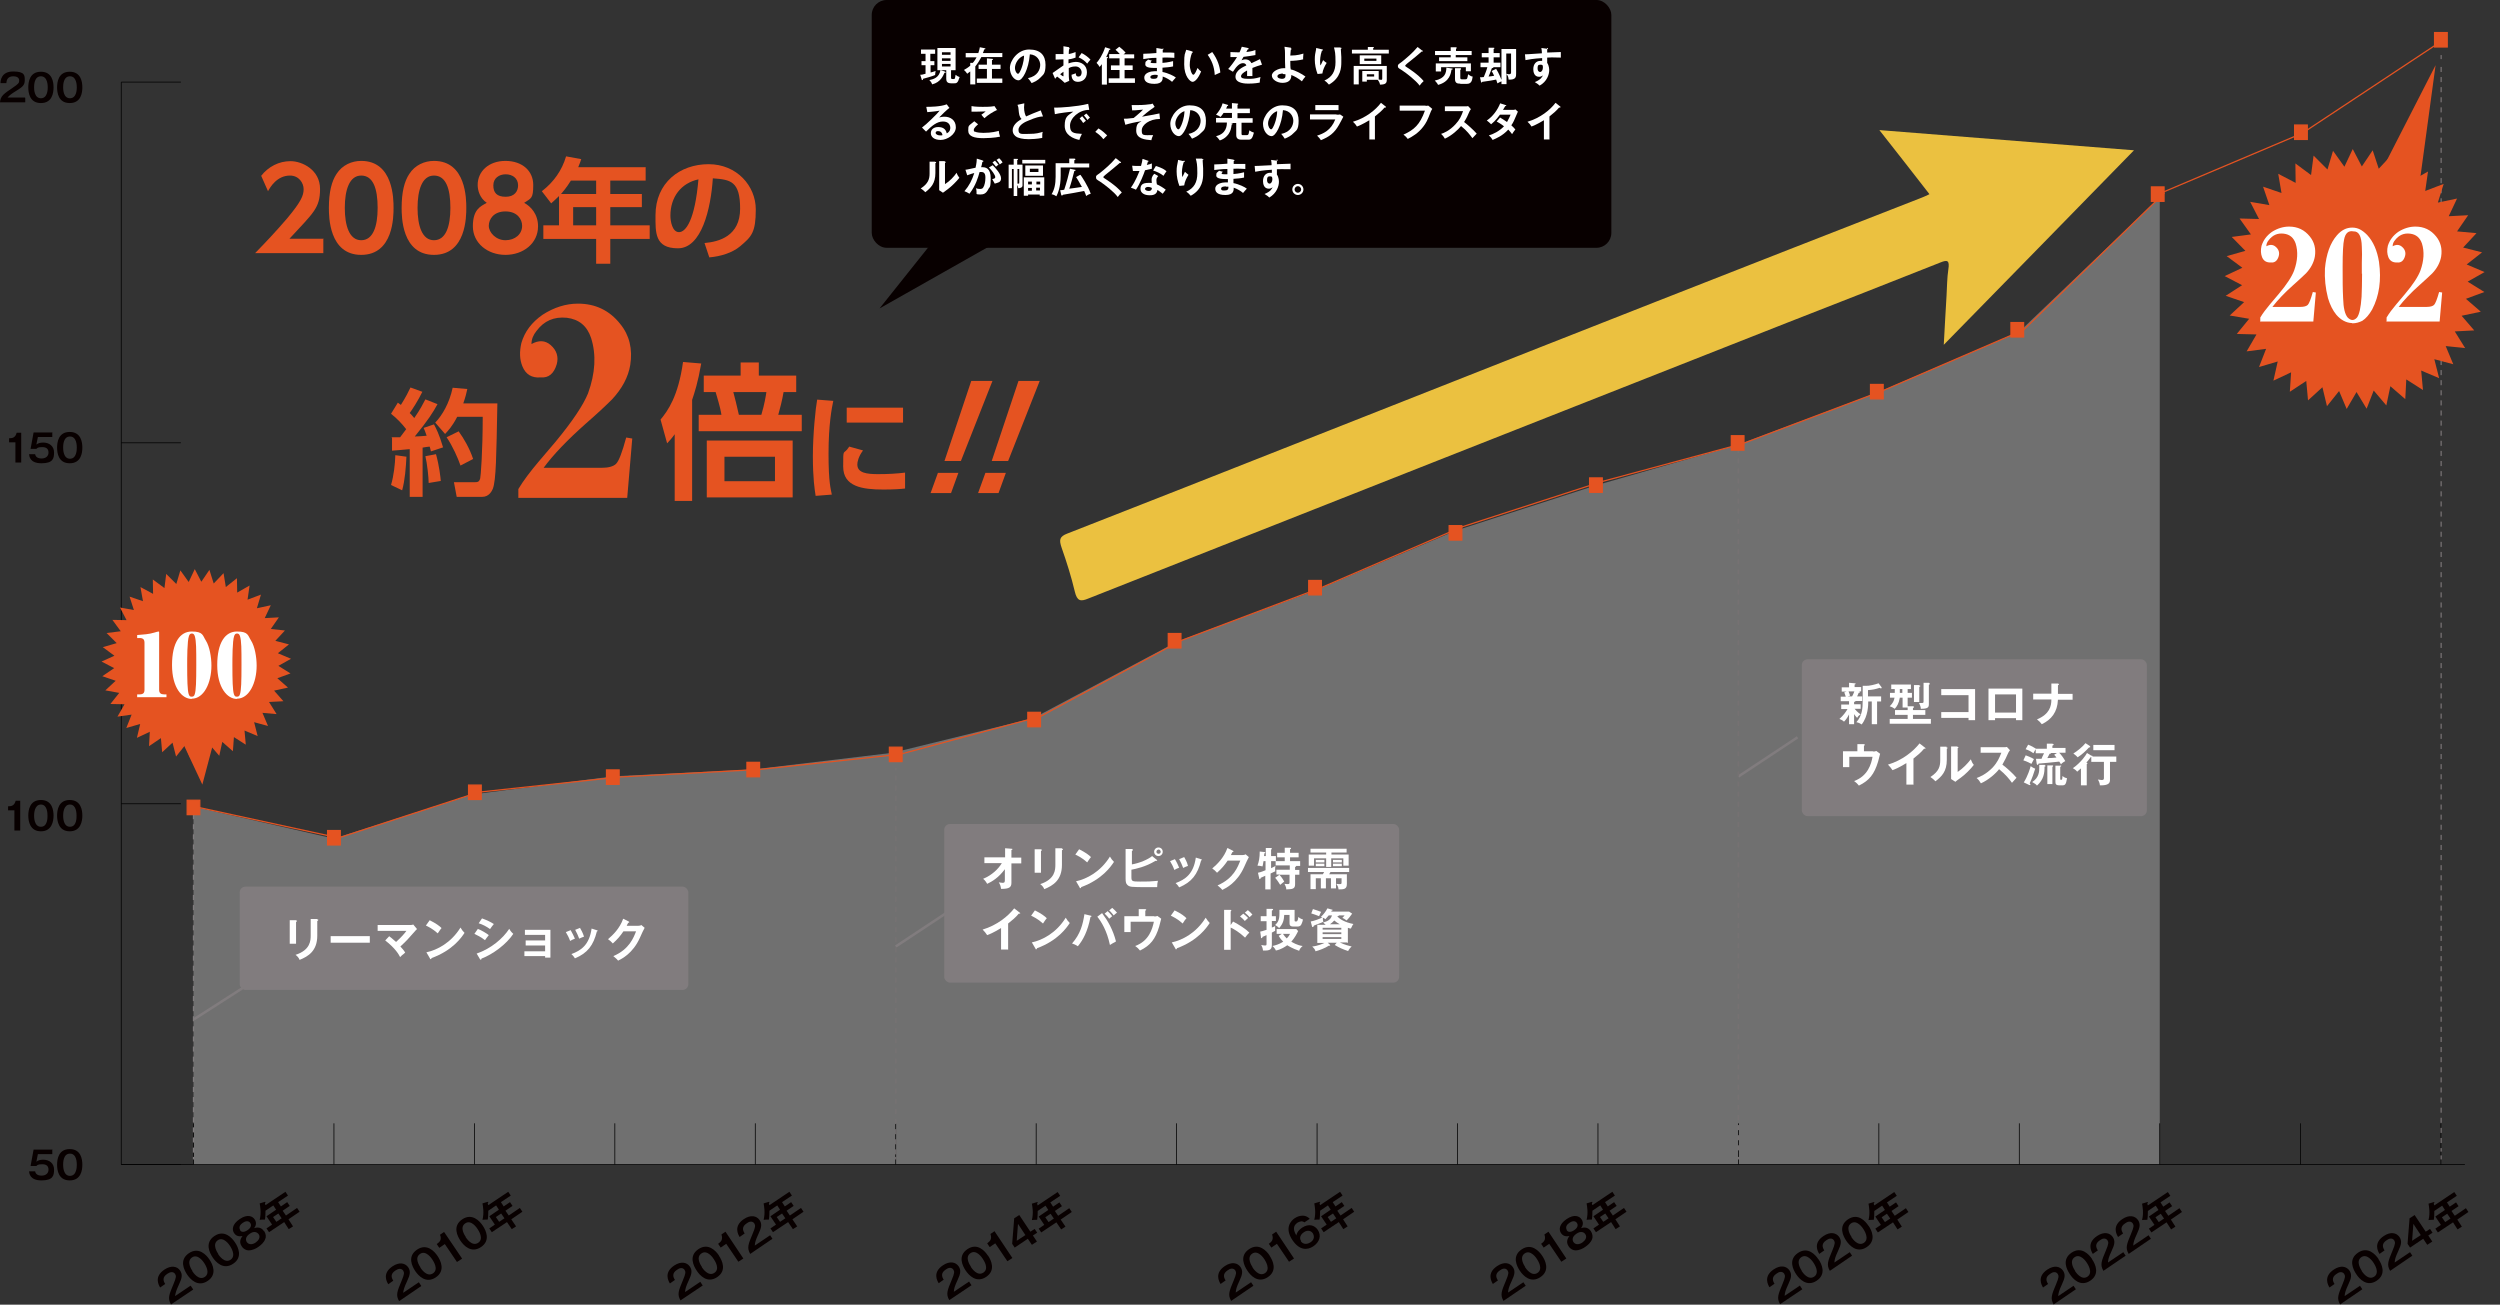 <?xml version="1.0" encoding="UTF-8"?>
<svg xmlns="http://www.w3.org/2000/svg" version="1.1" viewBox="0 0 989.7 516.5">
  <rect x="0" y="0" width="989.7" height="516.5" fill="#333333" stroke="none"/>
  <defs>
    <style>
      .cls-1, .cls-2, .cls-3, .cls-4, .cls-5, .cls-6, .cls-7, .cls-8, .cls-9 {
        stroke-miterlimit: 10;
      }

      .cls-1, .cls-7 {
        stroke: #e55321;
        stroke-width: .5px;
      }

      .cls-1, .cls-10 {
        fill: #e55321;
      }

      .cls-2 {
        stroke: #000;
        stroke-width: .3px;
      }

      .cls-2, .cls-3, .cls-4, .cls-5, .cls-6, .cls-7, .cls-8, .cls-9 {
        fill: none;
      }

      .cls-11 {
        isolation: isolate;
        opacity: .3;
      }

      .cls-11, .cls-12 {
        fill: #fff;
      }

      .cls-3, .cls-4, .cls-8 {
        stroke: #817c7e;
      }

      .cls-4, .cls-5 {
        stroke-dasharray: 0 0 2 2;
      }

      .cls-4, .cls-5, .cls-6, .cls-8, .cls-9 {
        stroke-width: .5px;
      }

      .cls-13 {
        fill: #817c7e;
      }

      .cls-5, .cls-6, .cls-9 {
        stroke: #767172;
      }

      .cls-14 {
        fill: #080000;
      }

      .cls-6 {
        stroke-dasharray: 0 0 2 2;
      }

      .cls-7 {
        stroke-linecap: round;
      }

      .cls-15 {
        fill: #ebc140;
      }
    </style>
  </defs>
  <!-- Generator: Adobe Illustrator 28.7.2, SVG Export Plug-In . SVG Version: 1.2.0 Build 154)  -->
  <g>
    <g id="_レイヤー_2">
      <path class="cls-15" d="M763.7,76.7c-6.5-8.4-12.7-16.3-19.7-25.2,33.9,2.7,66.8,5.3,100.8,8-25.4,26-50,51.2-75.3,77,.4-7,.7-13.2,1.1-19.5.2-3.4.2-6.9.7-10.3.6-3.7-.4-3.9-3.1-2.8-20.2,8-40.5,16-60.8,23.9-48.9,19.2-227.8,89.9-276.7,109.2-2.9,1.2-4.3,1-5.2-2.8-1.4-5.9-3.2-11.6-5.2-17.3-1.1-3.2-.9-4.5,2.3-5.7,34.3-13.3,198.5-78.3,232.8-91.7,35.2-13.8,70.3-27.6,105.5-41.3.8-.3,1.6-.7,2.9-1.3h0Z"/>
      <polygon class="cls-11" points="76.6 319.3 132.2 332 187 314.5 243.1 307.3 298.2 304.6 353.4 298 409.1 284.3 466.2 253.9 520.8 233.7 576.2 210.1 631.3 192.3 688.2 176 743 155.5 799.3 131.4 855 78.2 855 461 76.6 461.2 76.6 319.3"/>
      <g>
        <line class="cls-2" x1="48" y1="461" x2="975.8" y2="461"/>
        <g>
          <line class="cls-2" x1="76.6" y1="461" x2="76.6" y2="444.7"/>
          <line class="cls-2" x1="132.2" y1="461" x2="132.2" y2="444.7"/>
          <line class="cls-2" x1="187.8" y1="461" x2="187.8" y2="444.7"/>
          <line class="cls-2" x1="243.4" y1="461" x2="243.4" y2="444.7"/>
          <line class="cls-2" x1="299" y1="461" x2="299" y2="444.7"/>
          <line class="cls-2" x1="354.6" y1="461" x2="354.6" y2="444.7"/>
          <line class="cls-2" x1="410.2" y1="461" x2="410.2" y2="444.7"/>
          <line class="cls-2" x1="465.8" y1="461" x2="465.8" y2="444.7"/>
          <line class="cls-2" x1="521.4" y1="461" x2="521.4" y2="444.7"/>
          <line class="cls-2" x1="577" y1="461" x2="577" y2="444.7"/>
          <line class="cls-2" x1="632.6" y1="461" x2="632.6" y2="444.7"/>
          <line class="cls-2" x1="688.2" y1="461" x2="688.2" y2="444.7"/>
          <line class="cls-2" x1="743.8" y1="461" x2="743.8" y2="444.7"/>
          <line class="cls-2" x1="799.4" y1="461" x2="799.4" y2="444.7"/>
          <line class="cls-2" x1="855" y1="461" x2="855" y2="444.7"/>
          <path class="cls-2" d="M855.1,444.7"/>
          <path class="cls-2" d="M855.1,461"/>
          <line class="cls-2" x1="910.7" y1="461" x2="910.7" y2="444.7"/>
          <line class="cls-2" x1="966.3" y1="461" x2="966.3" y2="444.7"/>
        </g>
      </g>
      <g>
        <g>
          <g>
            <path class="cls-14" d="M20.7,455.2v1.7h-5.7l-.6,3c.7-.6,1.7-.8,2.7-.8,2.5,0,4.3,1.5,4.3,3.9s-.4,4.3-5,4.3-4.8-2.8-4.9-3.6h2.4c.3,1.7,2.1,1.7,2.6,1.7,1.8,0,2.7-1.1,2.7-2.3s-.5-2.2-2.5-2.2-2,.5-2.3.7h-2.3l1.2-6.5h7.6,0Z"/>
            <path class="cls-14" d="M32.6,461.1c0,2.1-.5,6.2-5,6.2s-5-4.1-5-6.2.5-6.2,5-6.2,5,4.1,5,6.2ZM25,461.1c0,.6,0,4.4,2.7,4.4s2.7-3.7,2.7-4.4,0-4.4-2.7-4.4-2.7,3.6-2.7,4.4Z"/>
          </g>
          <g>
            <path class="cls-14" d="M7.9,328.8h-2.2v-8h-2.5v-1.6c1.3,0,2.5-.2,3-2.2h1.8v11.8Z"/>
            <path class="cls-14" d="M21.2,322.9c0,2.1-.6,6.2-5,6.2s-5-4.1-5-6.2.5-6.2,5-6.2,5,4.1,5,6.2ZM13.5,322.9c0,.6,0,4.4,2.7,4.4s2.6-3.7,2.6-4.4,0-4.4-2.6-4.4-2.7,3.6-2.7,4.4Z"/>
            <path class="cls-14" d="M32.6,322.9c0,2.1-.6,6.2-5,6.2s-5-4.1-5-6.2.5-6.2,5-6.2,5,4.1,5,6.2ZM25,322.9c0,.6,0,4.4,2.7,4.4s2.6-3.7,2.6-4.4,0-4.4-2.6-4.4-2.7,3.6-2.7,4.4Z"/>
          </g>
          <g>
            <path class="cls-14" d="M8.3,183.1h-2.2v-8h-2.5v-1.6c1.3,0,2.5-.2,3-2.2h1.8v11.8h0Z"/>
            <path class="cls-14" d="M20.7,171.3v1.7h-5.7l-.6,3c.7-.6,1.7-.8,2.7-.8,2.5,0,4.3,1.5,4.3,3.9s-.4,4.3-5,4.3-4.8-2.8-4.9-3.6h2.4c.3,1.7,2.1,1.7,2.6,1.7,1.8,0,2.7-1.1,2.7-2.3s-.5-2.2-2.5-2.2-2,.5-2.3.7h-2.3l1.2-6.5h7.6,0Z"/>
            <path class="cls-14" d="M32.6,177.2c0,2.1-.5,6.2-5,6.2s-5-4.1-5-6.2.5-6.2,5-6.2,5,4.1,5,6.2ZM25,177.2c0,.6,0,4.4,2.7,4.4s2.7-3.7,2.7-4.4,0-4.4-2.7-4.4-2.7,3.6-2.7,4.4Z"/>
          </g>
          <g>
            <path class="cls-14" d="M10,38.8v1.7H0c.2-2.5,1.4-3.3,5.1-5.8,2.2-1.5,2.5-1.9,2.5-2.8,0-1.3-1.2-1.7-2.3-1.7-2.2,0-2.7,1.4-2.8,2.7H.2c0-1,.3-4.6,5-4.6s4.6,1.6,4.6,3.5-.9,2.6-3.1,4c-2.3,1.4-2.9,1.9-3.7,2.8h6.9Z"/>
            <path class="cls-14" d="M21.2,34.6c0,2.1-.5,6.2-5,6.2s-5-4.1-5-6.2.5-6.2,5-6.2,5,4.1,5,6.2ZM13.5,34.6c0,.6,0,4.3,2.7,4.3s2.7-3.7,2.7-4.3,0-4.4-2.7-4.4-2.7,3.6-2.7,4.4Z"/>
            <path class="cls-14" d="M32.6,34.6c0,2.1-.5,6.2-5,6.2s-5-4.1-5-6.2.5-6.2,5-6.2,5,4.1,5,6.2ZM25,34.6c0,.6,0,4.3,2.7,4.3s2.7-3.7,2.7-4.3,0-4.4-2.7-4.4-2.7,3.6-2.7,4.4Z"/>
          </g>
        </g>
        <line class="cls-2" x1="48" y1="461" x2="48" y2="32.5"/>
        <g>
          <line class="cls-2" x1="48" y1="461" x2="71.6" y2="461"/>
          <line class="cls-2" x1="48" y1="318.2" x2="71.6" y2="318.2"/>
          <line class="cls-2" x1="48" y1="175.3" x2="71.6" y2="175.3"/>
          <line class="cls-2" x1="48" y1="32.5" x2="71.6" y2="32.5"/>
        </g>
      </g>
      <g>
        <path class="cls-14" d="M75.5,509l1,1.5-8.8,5.9c-1.4-2.4-.8-3.8,1-8.1,1.1-2.6,1.1-3.2.6-4-.8-1.1-2.1-.7-3.1,0-2,1.3-1.6,2.8-.8,4l-2,1.4c-.6-1-2.5-4.3,1.7-7.1,2.7-1.8,5.1-1.3,6.2.4,1,1.5.8,2.9-.4,5.4-1.2,2.6-1.4,3.4-1.6,4.7l6.1-4.1h0Z"/>
        <path class="cls-14" d="M82.9,498.6c1.3,1.9,3.2,5.9-.7,8.5-3.9,2.6-6.9-.7-8.1-2.5-1.2-1.8-3.3-5.8.7-8.5,3.9-2.6,6.9.7,8.1,2.5ZM76.1,503.2c.4.6,2.6,3.9,5,2.3,2.3-1.6.1-4.9-.2-5.4s-2.6-3.9-4.9-2.3c-2.3,1.6-.2,4.8.2,5.4h0Z"/>
        <path class="cls-14" d="M93,491.8c1.3,1.9,3.2,5.9-.7,8.5-3.9,2.6-6.9-.7-8.1-2.5-1.2-1.8-3.3-5.8.7-8.5,3.9-2.6,6.9.7,8.1,2.5ZM86.3,496.4c.4.6,2.6,3.9,5,2.3,2.3-1.6.1-4.9-.2-5.4s-2.6-3.9-4.9-2.3c-2.3,1.6-.2,4.8.2,5.4h0Z"/>
        <path class="cls-14" d="M104.6,487.4c.7,1.1.8,2.3.4,3.1-.5,1.4-1.7,2.4-2.7,3.1-.8.6-2.3,1.4-3.9,1.4-.9,0-2-.5-2.7-1.6-1.4-2,0-3.6.3-4.1-.6.1-2.2.5-3.3-1.1-.9-1.3-.9-3.5,2.2-5.6,3.1-2.1,5.1-1.1,5.9.1,1.1,1.6.2,3-.2,3.5.7-.2,2.6-.8,3.9,1.2h0ZM95,487c.3.5,1.2,1.2,3,0,1.9-1.3,1.3-2.5,1.1-2.8-.1-.2-1-1.5-3-.1-2,1.3-1.1,2.7-1,2.9ZM97.7,491.7c.9,1.3,2.5.9,3.5.2,1-.7,2.1-2,1.2-3.3-.6-.8-1.8-1.4-3.5-.2-1.8,1.2-1.7,2.5-1.2,3.3Z"/>
        <path class="cls-14" d="M110.9,477.8l2.8-1.9,1,1.5-2.8,1.9,1.3,1.9,4.4-3,1,1.5-4.4,3,1.8,2.8-1.7,1.1-1.8-2.8-6,4-1-1.5,2.2-1.5-2.2-3.3,3.8-2.6-1.1-1.7-3.1,2.1c0,.6,0,2.1-.2,3.5-.8,0-1.4,0-2.1.1.7-2.8.2-5.3,0-6.5l2-.6c.2,0,.2,0,.3,0,.1.2,0,.3-.2.4,0,.3,0,.5.2.9l7.9-5.3,1,1.5-3.9,2.6,1.1,1.7h0ZM110.2,480.4l-2.1,1.4,1.3,1.9,2.1-1.4-1.3-1.9Z"/>
      </g>
      <g>
        <path class="cls-14" d="M165.8,507.6l1,1.5-8.8,6c-1.4-2.4-.8-3.8,1-8.1,1.1-2.6,1.1-3.2.6-4-.8-1.1-2.1-.7-3.1,0-2,1.3-1.6,2.8-.8,4l-2,1.4c-.6-1-2.5-4.3,1.7-7.1,2.7-1.8,5-1.3,6.2.4,1,1.5.8,2.9-.4,5.4-1.2,2.6-1.4,3.4-1.6,4.7l6.1-4.1h0Z"/>
        <path class="cls-14" d="M173.2,497.2c1.3,1.9,3.2,5.9-.7,8.5-3.9,2.6-6.9-.7-8.1-2.5-1.2-1.8-3.3-5.8.7-8.5,3.9-2.6,6.9.7,8.1,2.5ZM166.4,501.8c.4.6,2.6,3.9,5,2.3,2.4-1.6.1-4.9-.2-5.4s-2.6-3.9-4.9-2.3c-2.4,1.6-.2,4.8.2,5.4h0Z"/>
        <path class="cls-14" d="M182.9,498.3l-2,1.3-4.8-7.1-2.2,1.5-1-1.5c1.1-.8,2.1-1.6,1.3-3.7l1.6-1.1,7.1,10.5h0Z"/>
        <path class="cls-14" d="M191.1,485.2c1.3,1.9,3.2,5.9-.7,8.5-3.9,2.6-6.9-.7-8.1-2.5-1.2-1.8-3.3-5.8.7-8.5,3.9-2.6,6.9.7,8.1,2.5ZM184.3,489.7c.4.6,2.6,3.9,5,2.3,2.4-1.6.1-4.9-.2-5.4s-2.6-3.9-4.9-2.3c-2.4,1.6-.2,4.8.2,5.4h0Z"/>
        <path class="cls-14" d="M199.1,477.8l2.8-1.9,1,1.5-2.8,1.9,1.3,1.9,4.4-3,1,1.5-4.4,3,1.9,2.8-1.7,1.1-1.9-2.8-6,4-1-1.5,2.2-1.5-2.2-3.3,3.8-2.6-1.1-1.7-3.1,2.1c0,.6,0,2.1-.2,3.5-.8,0-1.4,0-2.1.1.7-2.8.2-5.3,0-6.5l2-.6c.2,0,.2,0,.3,0,.1.2,0,.3-.2.4,0,.3,0,.5.2.9l7.9-5.3,1,1.5-3.9,2.6,1.1,1.7h0ZM198.4,480.4l-2.1,1.4,1.3,1.9,2.1-1.4-1.3-1.9Z"/>
      </g>
      <g>
        <path class="cls-14" d="M277.2,507.4l1,1.5-8.8,5.9c-1.4-2.4-.8-3.8,1-8.1,1.1-2.6,1.1-3.2.6-4-.8-1.1-2.1-.7-3,0-2,1.3-1.6,2.8-.8,4l-2,1.4c-.6-1-2.5-4.3,1.7-7.1,2.7-1.8,5-1.3,6.2.4,1,1.5.8,2.9-.4,5.4-1.2,2.6-1.4,3.4-1.5,4.7l6.1-4.1h0Z"/>
        <path class="cls-14" d="M284.6,497.1c1.3,1.9,3.2,5.9-.7,8.5-3.9,2.6-6.9-.7-8.1-2.6-1.2-1.8-3.3-5.8.7-8.5,3.9-2.6,6.9.7,8.1,2.5h0ZM277.8,501.6c.4.6,2.6,3.9,5,2.3,2.4-1.6.1-4.9-.2-5.4s-2.6-3.9-4.9-2.3c-2.4,1.6-.2,4.8.2,5.4h0Z"/>
        <path class="cls-14" d="M294.3,498.2l-2,1.3-4.8-7.1-2.2,1.5-1-1.5c1.1-.8,2-1.6,1.3-3.7l1.6-1.1,7,10.5h0Z"/>
        <path class="cls-14" d="M304.8,488.9l1,1.5-8.8,6c-1.4-2.4-.8-3.8,1-8.1,1.1-2.6,1.1-3.2.6-4-.8-1.1-2.1-.7-3,0-2,1.3-1.6,2.8-.8,4l-2,1.4c-.6-1-2.5-4.3,1.7-7.1,2.7-1.8,5-1.3,6.2.4,1,1.5.8,2.9-.4,5.4-1.2,2.6-1.4,3.4-1.5,4.7l6.1-4.1h0Z"/>
        <path class="cls-14" d="M310.4,477.8l2.8-1.9,1,1.5-2.8,1.9,1.3,1.9,4.4-3,1,1.5-4.4,3,1.9,2.8-1.7,1.1-1.9-2.8-6,4-1-1.5,2.2-1.5-2.2-3.3,3.8-2.6-1.1-1.7-3.1,2.1c0,.6,0,2.1-.2,3.5-.8,0-1.4,0-2.1.1.7-2.8.2-5.3,0-6.5l2-.6c.2,0,.2,0,.3,0,.1.2,0,.3-.2.4,0,.3,0,.5.2.9l7.9-5.3,1,1.5-3.9,2.6,1.1,1.7h0ZM309.6,480.4l-2.1,1.4,1.3,1.9,2.1-1.4-1.3-1.9Z"/>
      </g>
      <g>
        <path class="cls-14" d="M383.6,507.3l1,1.5-8.8,5.9c-1.4-2.4-.8-3.8,1-8.1,1.1-2.6,1.1-3.2.6-4-.8-1.1-2.1-.7-3,0-2,1.3-1.6,2.8-.8,4l-2,1.4c-.6-1-2.5-4.3,1.7-7.1,2.7-1.8,5-1.3,6.2.4,1,1.5.8,2.9-.4,5.4-1.2,2.6-1.4,3.4-1.5,4.7l6.1-4.1h0Z"/>
        <path class="cls-14" d="M391.1,497c1.3,1.9,3.2,5.9-.7,8.5-3.9,2.6-6.9-.7-8.1-2.5-1.2-1.8-3.3-5.8.7-8.5,3.9-2.6,6.9.7,8.1,2.6h0ZM384.3,501.5c.4.6,2.6,3.9,5,2.3,2.4-1.6.1-4.9-.2-5.4s-2.6-3.9-4.9-2.3c-2.4,1.6-.2,4.8.2,5.4h0Z"/>
        <path class="cls-14" d="M400.8,498l-2,1.3-4.8-7.1-2.2,1.5-1-1.5c1.1-.8,2-1.6,1.3-3.7l1.6-1.1,7,10.5h0Z"/>
        <path class="cls-14" d="M407.9,487.6l1.7-1.1,1,1.5-1.7,1.1,1.6,2.4-2,1.3-1.6-2.4-5.2,3.5-1-1.5.8-10.1,2-1.3,4.4,6.6h0ZM405.9,488.9l-2.9-4.4-.5,6.7,3.5-2.3h0Z"/>
        <path class="cls-14" d="M416.6,477.9l2.8-1.9,1,1.5-2.8,1.9,1.3,1.9,4.4-3,1,1.5-4.4,3,1.9,2.8-1.7,1.1-1.9-2.8-6,4-1-1.5,2.2-1.5-2.2-3.3,3.8-2.6-1.1-1.7-3.1,2.1c0,.6,0,2.1-.2,3.5-.8,0-1.4,0-2.1.1.7-2.8.2-5.3,0-6.5l2-.6c.2,0,.2,0,.3,0,.1.2,0,.3-.2.4,0,.3,0,.5.2.9l7.9-5.3,1,1.5-3.9,2.6,1.1,1.7h0ZM415.9,480.5l-2.1,1.4,1.3,1.9,2.1-1.4-1.3-1.9Z"/>
      </g>
      <path class="cls-14" d="M960.3,487.6l1.7-1.1,1,1.5-1.7,1.1,1.6,2.4-2,1.3-1.6-2.4-5.2,3.5-1-1.5.8-10.1,2-1.3,4.4,6.6h0ZM958.3,488.9l-2.9-4.4-.5,6.7,3.5-2.3h0Z"/>
      <g>
        <path class="cls-14" d="M820.8,508.9l1,1.5-8.8,6c-1.4-2.4-.8-3.8,1-8.1,1.1-2.6,1.1-3.2.6-4-.8-1.1-2.1-.7-3,0-2,1.3-1.6,2.8-.8,4l-2,1.4c-.6-1-2.5-4.3,1.7-7.1,2.7-1.8,5-1.3,6.2.4,1,1.5.8,2.9-.4,5.4-1.2,2.6-1.4,3.4-1.5,4.7l6.1-4.1h0Z"/>
        <path class="cls-14" d="M828.2,498.5c1.3,1.9,3.2,5.9-.7,8.5-3.9,2.6-6.9-.7-8.1-2.6-1.2-1.8-3.3-5.8.7-8.5,3.9-2.6,6.9.7,8.1,2.5h0ZM821.4,503.1c.4.6,2.6,3.9,5,2.3,2.3-1.6.1-4.9-.2-5.4s-2.6-3.9-4.9-2.3c-2.3,1.6-.2,4.8.2,5.4h0Z"/>
        <path class="cls-14" d="M840.5,495.6l1,1.5-8.8,6c-1.4-2.4-.8-3.8,1-8.1,1.1-2.6,1.1-3.2.6-4-.8-1.1-2.1-.7-3,0-2,1.3-1.6,2.8-.8,4l-2,1.4c-.6-1-2.5-4.3,1.7-7.1,2.7-1.8,5-1.3,6.2.4,1,1.5.8,2.9-.4,5.4-1.2,2.6-1.4,3.4-1.5,4.7l6.1-4.1h0Z"/>
        <path class="cls-14" d="M850.5,488.9l1,1.5-8.8,6c-1.4-2.4-.8-3.8,1-8.1,1.1-2.6,1.1-3.2.6-4-.8-1.1-2.1-.7-3,0-2,1.3-1.6,2.8-.8,4l-2,1.4c-.6-1-2.5-4.3,1.7-7.1,2.7-1.8,5-1.3,6.2.4,1,1.5.8,2.9-.4,5.4-1.2,2.6-1.4,3.4-1.5,4.7l6.1-4.1h0Z"/>
        <path class="cls-14" d="M856.1,477.9l2.8-1.9,1,1.5-2.8,1.9,1.3,1.9,4.4-3,1,1.5-4.4,3,1.8,2.8-1.7,1.1-1.8-2.8-6,4-1-1.5,2.2-1.5-2.2-3.3,3.8-2.6-1.1-1.7-3.1,2.1c0,.6,0,2.1-.2,3.5-.8,0-1.4,0-2.1.1.7-2.8.2-5.3,0-6.5l2-.6c.2,0,.2,0,.3,0,.1.2,0,.3-.2.4,0,.3,0,.5.2.9l7.9-5.3,1,1.5-3.9,2.6,1.1,1.7h0ZM855.4,480.5l-2.1,1.4,1.3,1.9,2.1-1.4-1.3-1.9Z"/>
      </g>
      <g>
        <path class="cls-14" d="M934.2,508.9l1,1.5-8.8,6c-1.4-2.4-.8-3.8,1-8.1,1.1-2.6,1.1-3.2.6-4-.8-1.1-2.1-.7-3,0-2,1.3-1.6,2.8-.8,4l-2,1.4c-.6-1-2.5-4.3,1.7-7.1,2.7-1.8,5-1.3,6.2.4,1,1.5.8,2.9-.4,5.4-1.2,2.6-1.4,3.4-1.5,4.7l6.1-4.1h0Z"/>
        <path class="cls-14" d="M941.6,498.5c1.3,1.9,3.2,5.9-.7,8.5-3.9,2.6-6.9-.7-8.1-2.6-1.2-1.8-3.3-5.8.7-8.5,3.9-2.6,6.9.7,8.1,2.5h0ZM934.9,503.1c.4.6,2.6,3.9,5,2.3,2.3-1.6.1-4.9-.2-5.4s-2.6-3.9-4.9-2.3c-2.3,1.6-.2,4.8.2,5.4h0Z"/>
        <path class="cls-14" d="M954,495.6l1,1.5-8.8,6c-1.4-2.4-.8-3.8,1-8.1,1.1-2.6,1.1-3.2.6-4-.8-1.1-2.1-.7-3,0-2,1.3-1.6,2.8-.8,4l-2,1.4c-.6-1-2.5-4.3,1.7-7.1,2.7-1.8,5-1.3,6.2.4,1,1.5.8,2.9-.4,5.4-1.2,2.6-1.4,3.4-1.5,4.7l6.1-4.1h0Z"/>
        <path class="cls-14" d="M969.5,477.9l2.8-1.9,1,1.5-2.8,1.9,1.3,1.9,4.4-3,1,1.5-4.4,3,1.8,2.8-1.7,1.1-1.8-2.8-6,4-1-1.5,2.2-1.5-2.2-3.3,3.8-2.6-1.1-1.7-3.1,2.1c0,.6,0,2.1-.2,3.5-.8,0-1.4,0-2.1.1.7-2.8.2-5.3,0-6.5l2-.6c.2,0,.2,0,.3,0,.1.2,0,.3-.2.4,0,.3,0,.5.2.9l7.9-5.3,1,1.5-3.9,2.6,1.1,1.7h0ZM968.8,480.5l-2.1,1.4,1.3,1.9,2.1-1.4-1.3-1.9Z"/>
      </g>
      <g>
        <path class="cls-14" d="M495.2,507.5l1,1.5-8.8,6c-1.4-2.4-.8-3.8,1-8.1,1.1-2.6,1.1-3.2.6-4-.8-1.1-2.1-.7-3,0-2,1.3-1.6,2.8-.8,4l-2,1.4c-.6-1-2.5-4.3,1.7-7.1,2.7-1.8,5-1.3,6.2.4,1,1.5.8,2.9-.4,5.4-1.2,2.6-1.4,3.4-1.5,4.7l6.1-4.1h0Z"/>
        <path class="cls-14" d="M502.6,497.1c1.3,1.9,3.2,5.9-.7,8.5-3.9,2.6-6.9-.7-8.1-2.6-1.2-1.8-3.3-5.8.7-8.5,3.9-2.6,6.9.7,8.1,2.5h0ZM495.8,501.7c.4.6,2.6,3.9,5,2.3,2.3-1.6.1-4.9-.2-5.4s-2.6-3.9-4.9-2.3-.2,4.8.2,5.4h0Z"/>
        <path class="cls-14" d="M512.3,498.2l-2,1.3-4.8-7.1-2.2,1.5-1-1.5c1.1-.8,2-1.6,1.3-3.7l1.6-1.1,7,10.5h0Z"/>
        <path class="cls-14" d="M516.5,484c-.9-.8-1.9-.5-2.8,0-2.1,1.4-1.6,3.2-.5,5.1.1-.6.4-1.8,2.3-3.1,2.6-1.7,4.9-1,6.2.9,1.5,2.3.7,4.8-1.8,6.5-2.4,1.6-5.5,1.6-8.2-2.4-3.4-5-.5-7.8.8-8.7.4-.3,3.6-2.3,6,.2l-2.1,1.4h0ZM515,491.4c.7,1,2.1,1.5,3.8.4,1.7-1.1,1.5-2.6.9-3.6-.8-1.1-2.2-1.3-3.5-.4-2.1,1.4-1.5,3-1.1,3.5Z"/>
        <path class="cls-14" d="M528.4,477.8l2.8-1.9,1,1.5-2.8,1.9,1.3,1.9,4.4-3,1,1.5-4.4,3,1.8,2.8-1.7,1.1-1.8-2.8-6,4-1-1.5,2.2-1.5-2.2-3.3,3.8-2.6-1.1-1.7-3.1,2.1c0,.6,0,2.1-.2,3.5-.8,0-1.4,0-2.1.1.7-2.8.2-5.3,0-6.5l2-.6c.2,0,.2,0,.3,0,.1.2,0,.3-.2.4,0,.3,0,.5.2.9l7.9-5.3,1,1.5-3.9,2.6,1.1,1.7h0ZM527.7,480.4l-2.1,1.4,1.3,1.9,2.1-1.4-1.3-1.9Z"/>
      </g>
      <g>
        <path class="cls-14" d="M603,507.5l1,1.5-8.8,6c-1.4-2.4-.8-3.8,1-8.1,1.1-2.6,1.1-3.2.6-4-.8-1.1-2.1-.7-3,0-2,1.3-1.6,2.8-.8,4l-2,1.4c-.6-1-2.5-4.3,1.7-7.1,2.7-1.8,5-1.3,6.2.4,1,1.5.8,2.9-.4,5.4-1.2,2.6-1.4,3.4-1.5,4.7l6.1-4.1h0Z"/>
        <path class="cls-14" d="M610.5,497.1c1.3,1.9,3.2,5.9-.7,8.5-3.9,2.6-6.9-.7-8.1-2.5-1.2-1.8-3.3-5.8.7-8.5,3.9-2.6,6.9.7,8.1,2.5ZM603.7,501.6c.4.6,2.6,3.9,5,2.3,2.3-1.6.1-4.9-.2-5.4s-2.6-3.9-4.9-2.3c-2.3,1.6-.2,4.8.2,5.4h0Z"/>
        <path class="cls-14" d="M620.1,498.2l-2,1.3-4.8-7.1-2.2,1.5-1-1.5c1.1-.8,2-1.6,1.3-3.7l1.6-1.1,7,10.5h0Z"/>
        <path class="cls-14" d="M629.8,487.4c.7,1.1.8,2.3.5,3.1-.5,1.4-1.7,2.4-2.7,3.1-.8.6-2.3,1.4-3.9,1.4-.9,0-2-.5-2.7-1.6-1.4-2,0-3.6.3-4.1-.6.1-2.2.5-3.3-1.1-.9-1.3-.9-3.5,2.2-5.6,3.1-2.1,5.1-1.1,5.9.1,1.1,1.6.2,3-.2,3.5.7-.2,2.5-.8,3.9,1.2h0ZM620.2,487c.3.5,1.2,1.2,3,0,1.9-1.3,1.3-2.5,1.1-2.8-.1-.2-1-1.5-3-.1-2,1.3-1.1,2.7-1,2.9h0ZM622.9,491.7c.9,1.3,2.5.9,3.5.2,1-.7,2.1-2,1.2-3.3-.5-.8-1.8-1.4-3.5-.2-1.8,1.2-1.7,2.5-1.2,3.3Z"/>
        <path class="cls-14" d="M636.2,477.8l2.8-1.9,1,1.5-2.8,1.9,1.3,1.9,4.4-3,1,1.5-4.4,3,1.8,2.8-1.7,1.1-1.8-2.8-6,4-1-1.5,2.2-1.5-2.2-3.3,3.8-2.6-1.1-1.7-3.1,2.1c0,.6,0,2.1-.2,3.5-.8,0-1.4,0-2.1.1.7-2.8.2-5.3,0-6.5l2-.6c.2,0,.2,0,.3,0,.1.2,0,.3-.2.4,0,.3,0,.5.2.9l7.9-5.3,1,1.5-3.9,2.6,1.1,1.7h0ZM635.5,480.4l-2.1,1.4,1.3,1.9,2.1-1.4-1.3-1.9Z"/>
      </g>
      <g>
        <path class="cls-14" d="M712.5,508.9l1,1.5-8.8,5.9c-1.4-2.4-.8-3.8,1-8.1,1.1-2.6,1.1-3.2.6-4-.8-1.1-2.1-.7-3,0-2,1.3-1.6,2.8-.8,4l-2,1.4c-.6-1-2.5-4.3,1.7-7.1,2.7-1.8,5-1.3,6.2.4,1,1.5.8,2.9-.4,5.4-1.2,2.6-1.4,3.4-1.5,4.7l6.1-4.1h0Z"/>
        <path class="cls-14" d="M719.9,498.5c1.3,1.9,3.2,5.9-.7,8.5-3.9,2.6-6.9-.7-8.1-2.5-1.2-1.8-3.3-5.8.7-8.5,3.9-2.6,6.9.7,8.1,2.6h0ZM713.2,503.1c.4.6,2.6,3.9,5,2.3,2.3-1.6.1-4.9-.2-5.4s-2.6-3.9-4.9-2.3c-2.3,1.6-.2,4.8.2,5.4h0Z"/>
        <path class="cls-14" d="M732.2,495.6l1,1.5-8.8,6c-1.4-2.4-.8-3.8,1-8.1,1.1-2.6,1.1-3.2.6-4-.8-1.1-2.1-.7-3,0-2,1.3-1.6,2.8-.8,4l-2,1.4c-.6-1-2.5-4.3,1.7-7.1,2.7-1.8,5-1.3,6.2.4,1,1.5.8,2.9-.4,5.4-1.2,2.6-1.4,3.4-1.5,4.7l6.1-4.1h0Z"/>
        <path class="cls-14" d="M739.7,485.2c1.3,1.9,3.2,5.9-.7,8.5-3.9,2.6-6.9-.7-8.1-2.5-1.2-1.8-3.3-5.8.7-8.5,3.9-2.6,6.9.7,8.1,2.6h0ZM732.9,489.7c.4.6,2.6,3.9,5,2.3,2.3-1.6.1-4.9-.2-5.4s-2.6-3.9-4.9-2.3-.2,4.8.2,5.4h0Z"/>
        <path class="cls-14" d="M747.8,477.9l2.8-1.9,1,1.5-2.8,1.9,1.3,1.9,4.4-3,1,1.5-4.4,3,1.8,2.8-1.7,1.1-1.8-2.8-6,4-1-1.5,2.2-1.5-2.2-3.3,3.8-2.6-1.1-1.7-3.1,2.1c0,.6,0,2.1-.2,3.5-.8,0-1.4,0-2.1.1.7-2.8.2-5.3,0-6.5l2-.6c.2,0,.2,0,.3,0,.1.2,0,.3-.2.4,0,.3,0,.5.2.9l7.9-5.3,1,1.5-3.9,2.6,1.1,1.7h0ZM747,480.5l-2.1,1.4,1.3,1.9,2.1-1.4-1.3-1.9Z"/>
      </g>
      <g>
        <g>
          <path class="cls-10" d="M128,94.4v5.8h-27c3.9-4,8.2-8.5,12.8-13.9,5.4-6.5,6.4-8.9,6.4-11.4s-1.9-5.4-5.4-5.4c-5.2,0-7.9,4.7-8.7,6.2l-2.7-6.1c2.8-3.6,7-5.8,11.6-5.8s11.7,3.4,11.7,11-2.6,9.4-12.1,19.7h13.6Z"/>
          <path class="cls-10" d="M130.2,82.3c0-6.3,1.1-10.5,3-13.4,2.3-3.6,6.1-5.2,9.8-5.2,12.8,0,12.8,15.3,12.8,18.6s0,18.6-12.8,18.6-12.8-15.3-12.8-18.6h0ZM149.5,82.3c0-7.7-1.8-12.8-6.5-12.8s-6.5,5.7-6.5,12.8,1.8,12.8,6.5,12.8,6.5-5.5,6.5-12.8Z"/>
          <path class="cls-10" d="M159,82.3c0-6.3,1.1-10.5,3-13.4,2.3-3.6,6.1-5.2,9.8-5.2,12.8,0,12.8,15.3,12.8,18.6s0,18.6-12.8,18.6-12.8-15.3-12.8-18.6h0ZM178.3,82.3c0-7.7-1.8-12.8-6.5-12.8s-6.5,5.7-6.5,12.8,1.8,12.8,6.5,12.8,6.5-5.5,6.5-12.8Z"/>
          <path class="cls-10" d="M213,89.6c0,6.8-5.9,11.3-12.9,11.3s-12.9-4.6-12.9-11.3,3-7.9,5.5-9.3c-2.8-1.9-3.6-5-3.6-7.1,0-5.3,4.3-9.5,11-9.5s11,4,11,9.5-.8,5.2-3.6,7.1c2.6,1.4,5.5,4.4,5.5,9.3h0ZM206.7,89.4c0-2.6-1.9-5.7-6.6-5.7s-6.6,3.1-6.6,5.7,2.8,5.7,6.6,5.7,6.6-2.4,6.6-5.7ZM205.1,73.4c0-2.9-2.3-4.4-4.9-4.4s-4.9,1.5-4.9,4.4,1.4,4.5,4.9,4.5,4.9-2.2,4.9-4.5Z"/>
          <path class="cls-10" d="M255.6,66.1v5.4h-14v5.3h12.5v5.2h-12.5v7.2h15.6v5.4h-15.6v9.8h-5.6v-9.8h-20.9v-5.4h6.2v-11.6c-1.3,1.3-2,1.9-3.1,2.9l-3.7-4.8c4.7-3.6,8-8.3,9.6-13.8l6,1.1c-.4,1.2-.6,1.8-1.2,3.2h26.8,0ZM226,71.5c-1.8,2.9-3,4.2-3.9,5.3h13.9v-5.3h-10,0ZM236,82h-9.1v7.2h9.1v-7.2Z"/>
          <path class="cls-10" d="M279,96.2c5.6-.5,14-2.7,14-13.6s-3.8-11.5-10.8-12c-.8,12.2-4.5,27.7-13.8,27.7s-8.9-6.4-8.9-13.1c0-12.9,9.7-20.2,21-20.2s18.7,8.7,18.7,17.9-1.7,10.8-6.2,14.6c-3.1,2.6-7.7,4-12.2,4.4l-1.9-5.7h0ZM265.4,85.4c0,2.1.7,6.5,3.4,6.5s6.3-4.7,7.7-20.9c-6.9,1.5-11.1,7-11.1,14.4h0Z"/>
        </g>
        <g>
          <path class="cls-10" d="M160.9,180.8c-.2,4.2-.6,9.4-1.7,13.3l-4.4-2.1c1.1-3.7,1.6-8.3,1.7-11.8,0,0,4.4.6,4.4.6ZM155,173.1c1.7,0,2.6,0,3.4,0,.8-1.1,1.7-2.3,2.4-3.2-1.7-2.2-3.7-4.3-6-6.1l2.7-4.4c.6.5.8.6,1.2.9,1.9-3,3.1-5.4,3.8-6.9l4.7,1.7c-1.5,3.2-4.1,7.2-5,8.4.5.5,1,1,1.8,2,2.5-3.6,3.6-5.9,4.4-7.4l4.8,1.9c-1.8,3.3-3.7,6.3-9,12.8,1.4,0,3.4-.2,4.7-.3-.6-1.7-.8-2.3-1.2-3.1l4.1-1.4c.7,1.3,2.1,3.9,3.6,9.1l-4.8,1.6c-.2-.9-.3-1.3-.5-1.9-.6,0-2.2.3-2.8.4v19.5h-5.1v-18.9c-3.2.3-5.2.5-7,.6v-5.1c-.1,0-.1,0-.1,0ZM172.6,179.8c1.3,4.6,1.8,9.3,1.9,10.6l-4.8.8c0-2.1-.6-7.8-1.3-10.6l4.2-.8h0ZM185,154c-.3,1.5-.7,3.1-1.6,5.7h13.5c-.4,20.9-.5,30.4-1.8,33.8-.3.7-1.4,3.2-4.2,3.2h-10.1l-1.1-5.8h8.1c1.3,0,1.9-.1,2.3-1.5.2-.6,1-10.6,1-24.4h-10.1c-2,3.9-3.7,5.6-4.8,6.8l-3.9-4.5c2.8-2.9,5.6-7.7,6.9-13.8l5.7.5h0ZM181.6,170.8c2.1,2.9,4.3,6.7,5.7,10.9l-5,2.6c-1-2.9-3.1-7.7-5.5-11.2l4.9-2.4h0Z"/>
          <path class="cls-10" d="M274,198.3h-6.9v-26.4c-1.2,1.7-1.9,2.4-3,3.6l-2.6-9.4c2.9-3.5,7-9.2,8.9-22.8l7.2.6c-1.3,7.5-2.6,11.4-3.6,14.4v40h0ZM317.4,164.2v6.5h-40.8v-6.5h9c-.2-1.3-.5-3-2.3-9h-4.7v-6.5h14.6v-5.2h7.2v5.2h14.8v6.5h-5c-.5,3.1-1.5,6.9-2.1,9h9.2ZM313.8,196.9h-34v-22.5h34v22.5ZM306.8,180.8h-20v9.7h20v-9.7ZM301.4,164.2c1.2-3.9,1.8-7.6,2-9h-13.1c.4,1.5,1.6,6.1,2.2,9h8.9Z"/>
          <path class="cls-10" d="M329.9,158.6c-.6,2.8-1.9,9.4-1.9,21s.9,14,1.3,16.2l-6.4.5c-.4-2.5-1.1-6.9-1.1-15.7s1.1-19.2,1.7-22.4l6.4.5h0ZM341.6,178.4c-1.8,2.4-2.2,4.5-2.2,5.5,0,3.4,3.9,3.8,8.2,3.8s7.4-.2,10.7-.6v6.3c-1.7.2-4.5.4-8.5.4-8.4,0-16-1.1-16-9.1s0-4.1,2.4-7.9l5.4,1.5h0ZM357.5,161.4v5.9h-22.3v-5.9h22.3Z"/>
          <path class="cls-10" d="M205.2,197.2v-3.6c2.1-3.5,4.8-7,8-10.8l6.8-8c6.6-8,10.9-14.4,12.8-19.1,2.9-8,3.3-15.3,1.2-21.9-1.6-4.8-4.8-7.4-9.6-8-5.1-.5-9,1.2-12,5.2-1.3,1.6-2,3.3-2,5.2,2.9-1.6,5.4-1.5,7.6.4,2.4,2.1,3.2,4.7,2.4,7.6-1.1,3.7-3.2,5.5-6.4,5.2-3.5.3-5.9-1.2-7.2-4.4-1.1-2.7-1.2-5.7-.4-9.2,1.3-4.5,4.1-8.2,8.4-11.2,4.5-2.9,9.2-4.4,14-4.4,6.9,0,12.5,2.7,16.7,8,3.7,4.5,5,10,4,16.3-.8,4.8-3.2,9.3-7.2,13.6-2.4,2.4-5.8,5.6-10.4,9.6-7.2,6.4-12.8,12.2-16.7,17.5h22.7c2.9,0,4.9-.5,6-1.6,1.1-1.1,2.4-4.5,4-10.4l2.4.4-2,23.5h-43.1Z"/>
        </g>
        <g>
          <path class="cls-10" d="M371.3,187.2h8.1l-2.9,8h-8.1l2.9-8ZM392.9,150.8l-12.5,31.7h-6.5l10.6-31.7h8.4Z"/>
          <path class="cls-10" d="M390.1,187.2h8.1l-2.9,8h-8.1l2.9-8ZM411.6,150.8l-12.5,31.7h-6.5l10.6-31.7h8.4Z"/>
        </g>
      </g>
      <g>
        <polygon class="cls-10" points="63.9 276 80.1 310.6 88.8 277.8 63.9 276"/>
        <polygon class="cls-10" points="112.2 277.6 106.5 277.9 109.5 282.7 103.9 282.2 106.1 287.4 100.6 285.9 102 291.4 96.8 289.2 97.3 294.8 92.6 291.8 92.2 297.4 88 293.7 86.8 299.2 83.1 294.9 81.1 300.2 78.2 295.4 75.4 300.3 73.2 295.1 69.7 299.5 68.3 294 64.2 297.8 63.7 292.2 59 295.4 59.3 289.7 54.2 292.1 55.5 286.6 50 288.2 52.1 282.9 46.5 283.7 49.3 278.8 43.7 278.7 47.2 274.3 41.7 273.3 45.8 269.5 40.5 267.7 45.2 264.5 40.2 261.9 45.3 259.6 40.7 256.2 46.2 254.6 42.2 250.6 47.8 249.9 44.5 245.4 50.1 245.5 47.5 240.5 53 241.5 51.3 236.2 56.6 238 55.6 232.4 60.6 235.1 60.5 229.4 65.1 232.8 65.8 227.2 69.8 231.2 71.4 225.8 74.7 230.4 77.1 225.3 79.7 230.3 82.9 225.6 84.6 231 88.5 226.9 89.4 232.4 93.8 228.9 93.9 234.6 98.8 231.8 98 237.4 103.3 235.4 101.7 240.8 107.2 239.6 104.8 244.7 110.4 244.4 107.2 249 112.8 249.6 109 253.7 114.4 255.1 110 258.6 115.2 260.8 110.2 263.6 115 266.6 109.8 268.5 114 272.2 108.5 273.4 112.2 277.6"/>
        <g>
          <path class="cls-12" d="M54.3,251.4c2.4-.2,4.7-.3,6.9-1,.5-.2,1.5-.4,1.6-.4.2,0,.2.3.2.4v22.7c0,1.3.7,1.8,2,1.8h.9v1.1h-11.6v-1.1h.9c1.5,0,2-.6,2-1.8v-18.7c0-1.8-1.2-1.9-2.9-1.8v-1.1h0Z"/>
          <path class="cls-12" d="M75.9,276.7c-3.8,0-7.8-4.4-7.8-13.4s3.2-13.3,7.8-13.3,4.3,1.6,5.6,3.6c1.5,2.4,2.2,6.6,2.2,9.9,0,6.9-3,13.1-7.8,13.1h0ZM77.1,251.8c-.3-.8-.6-1-1.2-1s-.9.4-1.1,1c-.7,1.9-.7,8.9-.7,11.5,0,5.9.1,9.9.6,11.5.3.8.5,1,1.2,1s1-.3,1.2-1c.5-1.5.6-5,.6-11.5s0-9.5-.6-11.5h0Z"/>
          <path class="cls-12" d="M93.8,276.7c-3.8,0-7.8-4.4-7.8-13.4s3.2-13.3,7.8-13.3,4.3,1.6,5.6,3.6c1.5,2.4,2.2,6.6,2.2,9.9,0,6.9-3,13.1-7.8,13.1h0ZM95,251.8c-.3-.8-.6-1-1.2-1s-.9.4-1.1,1c-.7,1.9-.7,8.9-.7,11.5,0,5.9.1,9.9.6,11.5.3.8.5,1,1.2,1s1-.3,1.2-1c.5-1.5.6-5,.6-11.5s0-9.5-.6-11.5h0Z"/>
        </g>
      </g>
      <g>
        <rect class="cls-14" x="345.1" width="292.8" height="98.1" rx="5.9" ry="5.9"/>
        <polygon class="cls-14" points="348.2 122.1 429.5 76.1 406.4 49.1 348.2 122.1"/>
        <g>
          <path class="cls-12" d="M368.4,24.2h1.5v1.6h-1.5v2.9c.2,0,1.7-.5,2-.6-.1.7-.2,1-.2,1.6-1.1.5-4,1.3-4.8,1.5,0,.3,0,.5-.3.5s-.2-.1-.2-.2l-.6-1.9c.4,0,.8,0,2.1-.4v-3.4h-1.6v-1.6h1.6v-2.9h-1.8v-1.7h5.6v1.7h-1.9v2.9h0ZM374.1,28.4c.2,0,.3.2.3.2,0,.2-.1.2-.5.2-.5,1.1-1.5,3.8-4.9,4.6-.1-.4-.3-.9-1.1-1.7,1.5-.3,3.9-.9,4.4-3.9h-1.2v-8.8h7.2v8.8h-1.8v2.9c0,.4,0,.6.8.6s.7,0,1-1.7c.6.5.9.7,1.6.9-.8,2.5-1.1,2.5-2.6,2.5s-2.7,0-2.7-1.8v-3.4h-2.2l1.6.5h0ZM376.3,21.7v-1h-3.4v1h3.4ZM372.9,23.1v1h3.4v-1h-3.4ZM372.9,25.3v1h3.4v-1h-3.4Z"/>
          <path class="cls-12" d="M396.8,20.9v1.7h-8.3c-.7,1.3-1.5,2.6-2.4,3.7v7.1h-2v-5.1c-.5.4-.9.6-1.2.9-.5-.7-.7-1-1.3-1.5.7-.4,1.6-.9,2.5-1.7v-1.1h1c.2-.2.8-.9,1.5-2.2h-4.3v-1.7h5c.4-1.1.5-1.8.6-2.3l2,.4c0,0,.2,0,.2.2s-.2.2-.5.3c-.1.5-.3.9-.5,1.4h7.5ZM396.1,25.6v1.7h-3.4v3.8h4.1v1.7h-10.1v-1.7h4v-3.8h-3.3v-1.7h3.3v-2.5l2.1.2c.2,0,.3,0,.3.2,0,.2-.2.2-.4.3v1.8h3.4Z"/>
          <path class="cls-12" d="M407,30.9c3.8-.7,4.8-3.5,4.8-5.2s-1.2-4-4.1-4.2c-.5,6-2.9,10.3-4.5,10.3s-3.4-2-3.4-4.9,3.1-7.3,7.6-7.3,6.5,2.3,6.5,6.1-1.1,3.9-1.9,4.9c-1.1,1.2-2.4,1.8-3.6,2.3-.5-.8-.8-1.2-1.4-1.9h0ZM401.8,26.8c0,1.4.7,2.4,1.2,2.4s.9-1.1,1.2-1.7c1.1-2.7,1.2-4.8,1.2-5.5-2.2.7-3.6,3.1-3.6,4.9h0Z"/>
          <path class="cls-12" d="M423.2,19.1c.2,0,.3,0,.3.2s-.2.2-.3.2c-.1,1.1-.1,1.6-.1,1.9,1.5-.3,2.1-.6,2.7-.8,0,1.6,0,1.7,0,2.2-1.3.5-2.5.7-2.8.7,0,.3,0,1.4,0,1.6,1.4-.5,2.5-.6,2.9-.6,2.2,0,4.4,1.3,4.4,4.1s-2,3.8-3.6,3.8c-2.4,0-2.5-2.2-2.5-2.8.3-.1,1.3-.4,1.7-.6,0,.4,0,1.3,1,1.3s1.3-.8,1.3-1.7-.8-2.3-2.4-2.3-2.4.5-2.7.7c0,3.3,0,3.7.2,5l-1.8.8c-1-1-1.8-1.6-3-2.5-.3.3-.5.5-.8.9l-1-2.3c.7-.4,3.6-2.6,4.3-3,0-.8,0-1.6,0-2.4-1,0-2.3.1-3.1.1v-2.2c.3,0,.6,0,1.2,0s1.7,0,1.9,0c0-.7,0-2.3,0-3.1,0,0,2.3.4,2.3.4ZM419.7,29.4c.1.1,1,.8,1.2.8s.1-.2.1-.4v-1.4c-.5.3-.8.6-1.3,1h0ZM428.2,21c1.2.6,2.6,1.6,3.5,2.6-.6.7-.9,1-1.3,1.6-.8-1-2-1.9-3.4-2.5l1.2-1.7h0Z"/>
          <path class="cls-12" d="M438.2,22.5c.2,0,.4.1.4.3s-.2.2-.4.3v10.4h-2v-8.1c-.3.4-.6.8-.9,1.1-.3-.6-.7-1.1-1.2-1.6.9-1,2.4-3.1,3.4-6.2l1.9.6c.1,0,.2.1.2.2,0,.1-.2.2-.5.3-.1.4-.4,1.2-1.2,2.8h.3c0,0,0,0,0,0ZM449,21.4v1.7h-3.8v2.8h3.2v1.8h-3.2v3.3h4.1v1.8h-10.4v-1.8h4.3v-3.3h-3.4v-1.8h3.4v-2.8h-4.1v-1.7h4.2c-.5-.6-1.1-1.2-1.7-1.7l1.5-1.2c.8.6,1.9,1.6,2.5,2.3-.1.1-.6.5-.8.7h4.2Z"/>
          <path class="cls-12" d="M460.3,19.2c.2,0,.3,0,.3.2s-.2.2-.3.3c0,.4,0,.6,0,1.1.4,0,1.1,0,2.2,0s1.5,0,2.4.1v2c-.8,0-2.1-.2-4.7-.1v2.1c.4,0,2.3-.2,4.2-.7v2.1c-1.3.3-2.8.4-4.2.5,0,.3,0,1.5,0,1.7,2.2.4,4.6,1.6,5.3,2.2-.6.6-.9,1-1.5,1.7-.8-.7-2.2-1.6-3.7-2.1,0,1,.1,2.9-3.3,2.9s-4-1.4-4-2.5c0-2,2.8-2.5,4.1-2.5s.7,0,.9,0c0,0,0-1.1,0-1.3-1.9,0-4.6.1-4.6-1.4s.3-1,1.1-1.9l1.5.4c-.2.2-.5.5-.5.6,0,.4.6.4,1.4.4s.6,0,.9,0c0-.3,0-1.8,0-2.1-2.3,0-3.9.3-5.2.5v-2.1c.8,0,4.4-.2,5.2-.3,0-1.5,0-1.6,0-2l2.4.4h0ZM457.3,29.6c-.5,0-1.9.1-1.9.9s1.2.7,1.5.7c1,0,1.5-.4,1.4-1.5-.2,0-.5-.1-.9-.1h0Z"/>
          <path class="cls-12" d="M471.9,20.4c.3,0,.3.1.3.3s-.2.2-.3.2c-.6,1.5-.9,3.2-.9,4.8s.8,3.9,1.4,3.9,1.3-1.8,1.7-2.7c.3.4.7.9,1.4,1.4-1.2,2.9-2.5,4.1-3.4,4.1s-3.3-2.1-3.3-6.9.3-3.8.8-5.8l2.2.6ZM479.9,20.6c2.2,3,3,5.8,3.2,8.1-.3.1-.7.3-2.2,1-.2-3.5-1.3-5.9-2.8-8l1.8-1.1h0Z"/>
          <path class="cls-12" d="M494,19c.1,0,.3,0,.3.3s-.2.2-.4.3c-.2.4-.3.6-.5,1,2.3-.3,3.1-.6,3.6-.8v2c-1.5.3-3.1.5-4.7.7-.2.4-.6.9-.8,1.4.7-.4,1.4-.4,1.5-.4.3,0,1.7,0,2.4,1.5,1.1-.5,2.7-1.2,3.4-1.6l.8,2.2c-1.4.4-2.6.8-3.8,1.3,0,.6,0,1.2,0,1.6,0,.7,0,1.2,0,1.6-.1,0-1.4,0-2.1,0,0-.8,0-1,0-2.2-1.7.9-2.4,1.6-2.4,2.3s.8,1,2.7,1,2.5,0,5-.7c-.2.8-.3,1.6-.3,2.2-2,.4-4,.4-4.5.4-.9,0-5.1,0-5.1-2.7s3.3-4,4.3-4.5c-.1-.4-.5-.9-1.3-.9-1.2,0-2.4.9-4,3.4l-1.9-1.1c.7-.7,2.3-2.7,3.5-4.7-.8,0-1.3,0-2.6,0v-2c.4,0,1.3.1,2.6.1s.8,0,1,0c.1-.2.6-1.2.9-2.2l2,.4h0Z"/>
          <path class="cls-12" d="M511,19.2c.2,0,.3,0,.3.2s-.2.2-.3.3c0,.4-.1,1.1-.2,2.3,2.9,0,4.5-.6,5.2-.8,0,.5-.2,1.8-.1,2.3-1.4.4-3.9.6-5.1.6,0,1,0,2.8.2,3.4,1.5.2,4.5,1.8,5.8,2.8-.6.7-1,1.2-1.4,1.9-1.4-1.2-3.1-2.1-4.2-2.5.1,2.2-1.4,3.1-3.5,3.1s-4.2-1.3-4.2-2.9,2.7-2.9,4.6-2.9.4,0,.7,0c-.1-2.3-.1-2.5-.1-5.9,0-.4,0-1.5-.2-2.6l2.6.4h0ZM507.9,29.1c-.6,0-2.2.2-2.2,1.1s1.6,1,1.7,1c.4,0,1.1,0,1.4-.6.1-.3.1-.5.1-1.2-.3,0-.6-.1-1.1-.1Z"/>
          <path class="cls-12" d="M523.3,19.5c.3,0,.4.1.4.3s-.2.2-.4.3c-.7,2-.7,3.8-.7,4.1,0,.9,0,1.3.2,1.7.3-.7.6-1.3,1-2.1.5.5.8.7,1.4,1.1-.8,1.3-1.5,2.7-1.7,4.2l-1.9.2c-.7-1.8-1.1-3.8-1.1-5.7s.2-2.4.5-4c0-.4,0-.4.1-.6l2.1.5h0ZM530.7,18.9c.2,0,.4,0,.4.2s-.2.2-.3.2c0,.5.2,2.8.2,3.3,0,.5,0,1.2,0,2,0,2-.1,6.2-4.9,8.9-.7-.8-1.1-1.2-1.8-1.6,3.1-1.4,4.4-3.7,4.4-7.3s-.2-4.2-.6-5.8h2.5c0,0,0,0,0,0Z"/>
          <path class="cls-12" d="M549.8,19.7v1.5h-14.6v-1.5h6.3v-1.1h2.1c0,0,.3,0,.3.2s-.2.2-.3.3v.6s6.3,0,6.3,0ZM541.1,31.6v.7h-1.8v-4.2h6.5v3.4c.7.1.8.1,1,.1.3,0,.4-.1.4-.6v-3.5h-9.3v5.9h-2v-7.3h13.1v5.5c0,1.3-.5,1.9-2.7,1.9,0-.4-.3-1.2-.9-1.9h-4.4ZM546.8,21.9v3.5h-8.5v-3.5h8.5ZM540.1,23.2v.9h4.8v-.9h-4.8ZM541.1,29.4v.9h2.9v-.9h-2.9Z"/>
          <path class="cls-12" d="M563.1,19.9c0,0,.2.2.2.3s0,.2-.2.2-.1,0-.3,0c-.6.6-3.5,3-5.8,4.8-.7.6-.7.7-.7.8,0,.2.1.3.6.6.3.2,4.5,2.8,6.7,5.5-.7.6-1,1-1.6,1.8-1.4-2-5.3-5-7-6.1-1.5-.9-1.6-1-1.6-1.6s0-.6,1.4-1.6c2-1.6,4.3-3.5,6.4-6l1.9,1.5h0Z"/>
          <path class="cls-12" d="M582.6,20.2v1.6h-6.3v.9h4.6v1.5h-11.2v-1.5h4.6v-.9h-6.2v-1.6h6.2v-1.5h2.1c.1,0,.3.1.3.3s-.1.2-.3.3v.9h6.3ZM574.8,27.1c.2,0,.3.1.3.2,0,.2-.3.3-.5.3-.2,1.4-.7,4.8-5.3,6-.3-.7-1.1-1.5-1.3-1.7,4.2-.9,4.5-3.1,4.6-5.1l2.1.3h0ZM582.3,25v3.2h-2v-1.6h-9.8v1.7h-2.1v-3.2h13.9ZM578,33.1c-.8,0-2,0-2-1.8v-4.3h2c.2,0,.4,0,.4.3s0,.2-.3.3v3c0,.5,0,.8.6.8h1.4c.8,0,.8-.4,1.1-2,1,.8,1.5.9,1.8.9-.2,1.4-.4,2.9-2.3,2.9h-2.5Z"/>
          <path class="cls-12" d="M592.2,27.1c1.3,2,2,4.1,2.2,4.5v-12.2h5.8v9.7c0,1.2,0,2.6-3,2.4,0-.5-.1-1.4-.8-2.2v4h-2v-1.1c-.5.2-1.1.5-1.6.8-.3-.9-.4-1.3-.5-1.5-.9.2-3.1.6-5.5.9-.1.2-.2.3-.3.3s-.2-.2-.2-.3l-.4-1.8c.4,0,.7,0,1.5-.1.4-1,1.1-2.6,1.4-3.9h-2.7v-1.8h3.2v-2.1h-2.7v-1.7h2.7v-2.1h2c.2,0,.3,0,.3.2s-.2.2-.3.3v1.6h2.4v1.7h-2.4v2.1h2.7v1.8h-2.8s0,0,0,.1c0,.2-.3.2-.6.3-.4,1.1-1.1,2.9-1.3,3.3.5,0,1.5-.2,2.2-.3-.4-.9-.7-1.4-1-1.9l1.7-.8h0ZM596.3,21.2v8c.6.1.8.2,1.1.2.7,0,.8-.4.8-.7v-7.5h-1.9Z"/>
          <path class="cls-12" d="M612.4,19c.3,0,.4,0,.4.2s0,.2-.3.3c0,.3,0,.6,0,1.3,4.7-.2,5.2-.2,5.4-.2,0,.3,0,.3,0,.8s0,1,0,1.4c-3-.1-4.7-.1-5.4,0,0,.3,0,1.3,0,2.1.8,1.1.8,2.7.8,2.9,0,1.7-.9,4.5-3.8,6.1-.5-.5-.9-.8-1.9-1.4,2.5-1,3-2.2,3.2-2.7-.4.4-1,.6-1.5.6-2,0-2.3-2-2.3-3,0-2,1.1-3.3,2.8-3.3s.5,0,.7.1c0-.7,0-.9,0-1.2-3.6.2-5.5.6-6.6.8l-.2-2.3c.5,0,1.1,0,6.7-.4,0-1.3-.2-1.7-.2-2.1l2.3.3h0ZM608.7,27c0,1.3.7,1.5,1,1.5.6,0,1.1-.8,1.1-1.7s0-1.2-1-1.2-1.1.5-1.1,1.5Z"/>
          <path class="cls-12" d="M376,42.6c-1,.7-3.6,3.2-4.2,3.9.4-.1,1.1-.3,2.1-.3,2.4,0,4.5,1.4,4.5,4.2s-3.4,5-6,5-3.9-1.2-3.9-2.7,1.2-2.4,2.9-2.4,3,.6,3.4,2.5c1.4-.7,1.4-1.9,1.4-2.2,0-.9-.5-2.5-2.9-2.5s-4.4,1.7-6.7,4l-1.6-1.6c1.7-1.2,6.1-5.5,7-6.7-1.4.3-3.8.5-4.9.6l-.4-2.1c1.2,0,5.6,0,8.1-1l1.1,1.5h0ZM371.3,51.9c-.6,0-.9.3-.9.7,0,.6.9,1,1.7,1s.8,0,1-.1c-.1-1-.8-1.6-1.7-1.6h0Z"/>
          <path class="cls-12" d="M387.2,49.2c-.2.2-1.7,1.4-1.7,2.2s.3.7.4.7c.8.4,2.5.5,3.4.5,3.4,0,5.3-.6,6.1-.8,0,.5.2,1.4.5,2.3-2.2.5-5.5.6-6.6.6-3.6,0-6-.7-6-3s.2-1.8,2.4-3.7l1.5,1.2ZM394.8,43.5c-1.6.7-3.7,2-5.1,3.3-.2-.2-1.1-1.2-1.2-1.4.1,0,1.4-1,1.7-1.3-.9,0-2,.1-3.5.1s-1.7,0-2.1,0v-2.2c1.3.3,4.1.3,4.4.3,1.6,0,3.1,0,4.7-.3l1.1,1.7h0Z"/>
          <path class="cls-12" d="M412.7,46.1c-1.3.1-2.4.3-5.7,1.7-.8.3-3.8,1.6-3.8,3.6s1.3,1.6,4.2,1.6,4-.4,5.4-.8c-.2.6-.2,1.1-.2,2.4-2,.4-4.3.5-5.3.5-2.8,0-3.9-.5-4.7-.8-1-.5-1.7-1.5-1.7-2.7,0-1.9,1.5-3.3,3.5-4.5-.9-.9-1-1.9-1.2-4,0-.4-.1-.9-.4-1.6l2.7-.6c0,.8-.1,1.1-.1,1.6,0,1.7.4,2.9.8,3.6,2.2-1,3-1.3,5.8-2.4l.9,2.4h0Z"/>
          <path class="cls-12" d="M431.1,43.5c-4,0-7.5,3.3-7.5,6.2s1.3,3.1,4.7,3.3c-.6,1.2-.9,1.9-1,2.4-2.4-.5-5.8-1.9-5.8-5.6s1.2-4,3.4-5.6c-1,0-5.8.6-7.3,1l-.3-2.6c.3,0,.6,0,1,0,1.1,0,7.8-.3,12.5-1.5l.4,2.3h0ZM428.5,46.1c.2.3,1,1.2,1.4,1.7-.4.3-1,.8-1.1.9-.5-.8-.8-1.2-1.4-1.8l1-.9h0ZM430,44.9c.5.4,1.1,1.2,1.5,1.7-.4.2-.7.6-1,.9-.5-.8-.8-1.1-1.4-1.8l1-.8h0Z"/>
          <path class="cls-12" d="M434.8,50.8c1.7,1,2.9,2.2,3.5,2.8l-1.5,1.5c-.9-1.2-2-2.1-3.2-2.9l1.3-1.4Z"/>
          <path class="cls-12" d="M459.1,47.1c-4,0-7.1,2.3-7.1,4.5s.5,1.9,4.5,1.9c-.4.9-.6,1.4-.7,2-2.4-.2-6-.5-6-3.8s1.4-3.1,2.1-3.7c-2.3.3-4.8.9-6.4,1.4l-.6-2.4c.7,0,1.8,0,3.9-.3.5-.4,1.6-1.3,2.8-2.4.2-.2.5-.5.9-.9-2.9.3-3.5.3-4.3.3l-.2-2.1c.4,0,.9,0,1.8,0s3.2,0,5.1-.3c.6,0,.9-.1,1.4-.3l.8,1.3c-.8.6-2.4,1.6-5,3.9,4.6-.8,5.1-.9,6.9-1.3l.2,2.1h0Z"/>
          <path class="cls-12" d="M470.5,53c3.8-.7,4.8-3.5,4.8-5.2s-1.2-4-4.1-4.2c-.5,6-2.9,10.3-4.5,10.3s-3.4-2-3.4-4.9,3.1-7.3,7.6-7.3,6.5,2.3,6.5,6.1-1.1,3.9-1.9,4.8c-1.1,1.2-2.4,1.8-3.6,2.3-.5-.8-.8-1.2-1.4-1.9h0ZM465.3,48.8c0,1.4.7,2.4,1.2,2.4s.9-1.1,1.2-1.7c1.1-2.7,1.2-4.8,1.2-5.5-2.2.7-3.6,3.2-3.6,4.8h0Z"/>
          <path class="cls-12" d="M486.7,48.6l1,.2c.1,0,.3.1.3.2,0,.2-.2.2-.4.3-.2,1.7-.5,2.6-1.2,3.7-.2.3-1.3,1.9-3.5,2.6-.8-1-.9-1.2-1.5-1.7,4.1-.9,4.3-4.2,4.3-5.4h-4.3v-1.8h6.3v-2h-3.3c-.5.8-.9,1.2-1.2,1.6-.4-.3-1.2-.7-1.8-.9,1.1-1.2,2.2-2.9,2.6-4.5l2,.6c0,0,.2,0,.2.2,0,.2-.1.2-.4.3,0,.2-.2.5-.4,1h2.3v-2.2l2.2.2c.2,0,.3.1.3.2s-.1.2-.3.3v1.5h4.9v1.8h-4.9v2h6v1.8h-4.4v4.3c0,.6.2.6.6.6h1.5c.5,0,.6-.3.7-.5,0-.2.2-.7.3-1.4.7.5,1.1.7,1.8.9-.5,1.9-.9,2.8-2.1,2.8h-2.7c-.7,0-2.2,0-2.2-1.8v-4.8h-2.7,0Z"/>
          <path class="cls-12" d="M507.2,53c3.8-.7,4.8-3.5,4.8-5.2s-1.2-4-4.1-4.2c-.5,6-2.9,10.3-4.5,10.3s-3.4-2-3.4-4.9,3.1-7.3,7.6-7.3,6.5,2.3,6.5,6.1-1.1,3.9-1.9,4.8c-1.1,1.2-2.4,1.8-3.6,2.3-.5-.8-.8-1.2-1.4-1.9h0ZM502,48.8c0,1.4.7,2.4,1.2,2.4s.9-1.1,1.2-1.7c1.1-2.7,1.2-4.8,1.2-5.5-2.2.7-3.6,3.2-3.6,4.8h0Z"/>
          <path class="cls-12" d="M529.1,45.4c.7,0,1.1,0,1.4-.1l1.3.9c-.3.5-1.4,2.8-1.7,3.2-1.9,3.4-4,4.8-7.2,6.1-.4-.7-.9-1.2-1.5-1.8,2.5-.8,5.5-2.1,7.2-6.4h-10v-2h10.5ZM529.9,41.6v2h-9.2v-2h9.2Z"/>
          <path class="cls-12" d="M544.4,55.2h-2.3v-7.6c-2.8,1.7-4.2,2.2-4.9,2.5-.4-.7-1-1.4-1.6-1.9,5.1-1.5,9-4.7,11.1-7.5l1.9,1.5c0,0,.1.1.1.2,0,.1-.2.2-.3.2s-.2,0-.3,0c-1.1,1.3-2.4,2.4-3.8,3.5,0,0,0,9.2,0,9.2Z"/>
          <path class="cls-12" d="M564.3,41.9c.3,0,.8,0,1.1-.1l1.6,1.3c-.2.3-.3.5-.5.9-1.5,3.9-1.9,4.6-3.1,6.2-1.9,2.5-4.3,3.9-6.1,4.8-.4-.6-.9-1.1-1.7-1.7,4.2-1.9,6.5-3.9,8.5-9.5h-10v-2h10.3Z"/>
          <path class="cls-12" d="M572,44.1v-2h8.1c.3,0,.8,0,1.1-.1l1.1,1.2c-.3.4-.5.8-.6,1-.7,1.6-1,2.4-2.1,4.1,1.2.9,3.7,3.1,5,4.6-.6.6-1.5,1.6-1.7,1.8-.9-1.2-2.2-3-4.5-4.8-1.1,1.4-3.7,3.8-6.4,5-.5-.9-.8-1.2-1.5-1.9,1-.3,3.3-1.2,5.7-3.8,1.7-1.8,2.3-3.3,3-5.2h-7.2Z"/>
          <path class="cls-12" d="M593.8,46.5c.8.5,1.7,1,2.8,1.8.8-1.4,1.2-2.4,1.4-2.9h-4.2c-.3.4-1.7,2.4-3.5,3.8-.6-.6-.9-.9-1.7-1.5,2.4-1.6,4.2-4.1,5.3-6.8l2.1.7c.2,0,.3,0,.3.2,0,.2-.3.2-.4.2-.3.5-.5.9-.9,1.5h3.8c.6,0,.8,0,1.1-.2l1,.9c-.1.2-.2.4-.3.7-1.2,2.8-1.4,3.4-2.3,4.7,1,.9,1.3,1.3,1.6,1.7-.5.5-1.1,1.5-1.3,1.8-.4-.5-.8-1.1-1.5-1.8-2.3,2.5-4.8,3.5-6.2,4.1-.3-.5-.6-1-1.5-1.8,1.6-.4,4.2-1.7,6-3.6-1.1-.9-2.2-1.5-2.9-1.9l1.3-1.5Z"/>
          <path class="cls-12" d="M613.5,55.2h-2.3v-7.6c-2.8,1.7-4.2,2.2-4.9,2.5-.4-.7-1-1.4-1.6-1.9,5.1-1.5,9-4.7,11.1-7.5l1.9,1.5c0,0,.1.1.1.2,0,.1-.2.2-.3.2s-.2,0-.3,0c-1.1,1.3-2.4,2.4-3.8,3.5,0,0,0,9.2,0,9.2Z"/>
          <path class="cls-12" d="M370.2,64.1c.2,0,.4,0,.4.2s-.2.3-.3.3v3.9c0,4.1-1.8,5.9-4,7.6-.3-.3-.6-.7-1.8-1.5,3-1.9,3.5-3.8,3.5-5.9v-4.7h2.2c0,.1,0,.1,0,.1ZM374.1,64c.2,0,.3,0,.3.2s-.2.2-.3.3v8.4c1.9-1.2,3.5-2.9,4.6-4.5.3.9.6,1.3,1.1,2-1.1,1.4-3.1,3.4-4.6,4.5-1.3,1-1.5,1.1-1.9,1.4l-1.5-1c0-.4,0-.8,0-1.3v-10.2h2.2c0,.1,0,.1,0,.1Z"/>
          <path class="cls-12" d="M389,63.6c.2,0,.3,0,.3.2s0,.2-.4.3c-.1.7-.3,1.5-.5,2.1,1.8-.1,3.8.3,3.8,4.4s-.5,3.3-1,4.4c-.8,1.6-1.8,2-3.1,2s-1.1-.1-1.5-.2c0-1.1,0-1.6-.2-2.3.4.2.8.3,1.5.3s1.2,0,1.7-1.3.5-2.8.5-3.1c0-.7,0-2.3-1.5-2.3s-.2,0-.8,0c-.6,2.2-1.5,5.3-4,8.6-.6-.4-1.4-.8-2-1,1.9-2.2,3-4.4,3.9-7.2-.8.2-1.2.3-2.8.9l-.7-2.2c.6,0,3.4-.7,4-.8.4-1.7.5-3,.5-3.6l2.3.7h0ZM393,65.4c1.1,1.1,3.3,3.5,3.3,5.2s-1.4,1.7-2.5,2.1c-.3-.6-.8-1.4-1-1.8.9-.2,1.2-.3,1.2-.8,0-.8-1.3-2.6-2.5-3.8l1.5-.9h0ZM393.9,63.6c.8.9,1.2,1.4,1.4,1.6-.5.3-.7.5-1,.8-.6-.8-1-1.2-1.4-1.7l1-.7h0ZM395.5,62.6c.2.2.9.8,1.4,1.7-.5.3-.5.4-1.1.8-.5-.8-.8-1.3-1.3-1.8l1.1-.7h0Z"/>
          <path class="cls-12" d="M404.8,65.2v8.2c0,.8-.8,1.1-1.7,1.1,0-.4-.2-.9-.4-1.3v4.4h-1.4v-10.7h-.7v7.6h-1.3v-9.3h2v-2.3h1.5c.2,0,.2.1.2.2s-.1.2-.3.3v1.8h2ZM402.8,66.9v5.8c.7,0,.7,0,.7-.4v-5.4h-.7ZM413.8,63.3v1.4h-9.1v-1.4s9.1,0,9.1,0ZM407,77v.5h-1.7v-7.3h8.1v7.3h-1.8v-.5h-4.7ZM412.9,65.5v4.1h-7v-4.1h7ZM408.5,73v-1.1h-1.5v1.1h1.5ZM408.5,75.5v-1.1h-1.5v1.1h1.5ZM407.7,66.8v1.3h3.4v-1.3h-3.4ZM411.8,73v-1.1h-1.5v1.1h1.5ZM410.2,74.3v1.1h1.5v-1.1h-1.5Z"/>
          <path class="cls-12" d="M431.2,64.6v1.7h-11.3v3.2c0,4.7-1.2,7.2-1.7,8.2-.4-.3-1.2-.7-1.9-.8,1.1-1.8,1.6-4,1.6-6.9v-5.4h5.4v-1.8h2c.2,0,.4,0,.4.3s-.2.3-.4.3v1.3h5.8ZM427.8,69.3c.3.4,2.9,4.2,4,7.4-1.1.3-1.5.7-1.8.9-.2-.6-.4-1.2-.8-2-2.9.6-5.5,1-8.4,1.5-.1.2-.2.3-.4.3s-.3-.2-.3-.3l-.4-1.8c.7,0,1.1-.1,1.6-.2.8-2.3,1.9-6.4,2.3-8.3l1.9.4c.1,0,.3,0,.3.2s-.3.3-.5.3c-.6,2.3-1.2,4.7-2,7,2-.3,3.3-.4,5-.7-1.4-2.6-2-3.4-2.3-3.9l1.6-.9h0Z"/>
          <path class="cls-12" d="M443.6,64c.1,0,.2.2.2.3s0,.2-.2.2-.1,0-.3,0c-.6.6-3.5,2.9-5.8,4.8-.7.6-.7.7-.7.8,0,.2.1.3.6.6.3.2,4.5,2.8,6.7,5.5-.7.6-1,1-1.6,1.8-1.4-2-5.3-5-7-6.1-1.5-.9-1.6-1-1.6-1.7s0-.6,1.4-1.6c2-1.6,4.3-3.5,6.4-6l1.9,1.5h0Z"/>
          <path class="cls-12" d="M448.2,65.6c.5,0,.9.1,1.7.1s.9,0,1.8,0c.4-1.3.5-2.1.6-2.8l2.1.7c.2,0,.3.1.3.2,0,.2-.2.2-.3.2,0,.2-.3,1.1-.4,1.3,1-.2,1.5-.4,2-.6,0,.6,0,1.5,0,2.1-.4.1-1.2.3-2.7.6-.4,1.3-2,5.4-3.6,7.7-.4-.2-1.1-.5-2-.8,2-2.8,3-5.7,3.4-6.6-.6,0-1.8,0-2.6,0l-.3-2.1h0ZM458.5,69.7c-.5.6-.7,1-.7,1.6s.1,1.4.2,1.7c1,.4,2.5,1.3,3.5,2.1-.5.6-1.1,1.5-1.2,1.6-1.4-1.1-1.6-1.2-2.1-1.5-.2,2.1-2.3,2.1-3.1,2.1-2.2,0-3.6-1-3.6-2.5s.7-2.4,3.1-2.4,1.1,0,1.4.1c-.1-.8-.1-1.2-.1-1.4,0-1.2.8-2.1,1.1-2.3l1.7,1h0ZM454.5,74c-.5,0-1.2.2-1.2.8s1,.8,1.4.8c1.2,0,1.3-.7,1.3-1.2-.7-.4-1.4-.4-1.5-.4h0ZM457.6,65.7c2.5.8,3.4,1.4,4.2,2.1-.3.4-.8,1.1-1.2,1.8-1.2-1-2.8-1.7-4.1-2.1l1.1-1.8h0Z"/>
          <path class="cls-12" d="M468.6,63.6c.3,0,.4,0,.4.3s-.2.2-.4.3c-.7,2.1-.7,3.8-.7,4.2,0,.9.1,1.3.2,1.7.3-.7.6-1.3,1-2.1.5.5.8.7,1.4,1.2-.8,1.3-1.5,2.7-1.7,4.2l-1.9.2c-.7-1.8-1.1-3.8-1.1-5.7s.2-2.4.5-4c0-.3.1-.4.1-.6l2.1.5h0ZM476,63c.2,0,.4,0,.4.2s-.2.2-.3.2c0,.5.2,2.8.2,3.3,0,.4,0,1.2,0,2,0,2-.1,6.2-4.9,8.8-.7-.8-1.1-1.2-1.8-1.6,3.1-1.4,4.4-3.7,4.4-7.3s-.2-4.2-.6-5.8h2.5c0,0,0,0,0,0Z"/>
          <path class="cls-12" d="M488.4,63.3c.2,0,.3,0,.3.2s-.2.2-.3.3c0,.4,0,.6,0,1.1.4,0,1.1,0,2.2,0s1.5,0,2.4,0v2c-.8,0-2.1-.2-4.7-.1v2.1c.4,0,2.3-.2,4.2-.7v2.1c-1.3.3-2.8.4-4.2.5,0,.3,0,1.5,0,1.7,2.2.4,4.6,1.6,5.3,2.2-.6.6-.9,1-1.5,1.7-.8-.7-2.2-1.6-3.7-2.1,0,1,.1,2.9-3.3,2.9s-4-1.4-4-2.5c0-2,2.8-2.5,4.1-2.5s.7,0,.9,0c0,0,0-1.1,0-1.3-1.9,0-4.6,0-4.6-1.4s.3-1,1.1-1.9l1.5.4c-.2.2-.5.5-.5.6,0,.4.6.4,1.4.4s.6,0,.9,0c0-.3,0-1.8,0-2.1-2.3,0-3.9.3-5.2.4v-2.2c.8,0,4.4-.2,5.2-.3,0-1.5,0-1.6,0-2l2.4.4h0ZM485.3,73.8c-.5,0-1.9,0-1.9.9s1.2.7,1.5.7c1,0,1.5-.4,1.4-1.5-.2,0-.5,0-.9,0h0Z"/>
          <path class="cls-12" d="M505.4,63.2c.3,0,.4,0,.4.2s-.1.2-.3.3c0,.3,0,.6,0,1.3,4.7-.2,5.2-.2,5.4-.2,0,.3,0,.3,0,.8s0,1,0,1.4c-3-.1-4.7,0-5.4,0,0,.3,0,1.3,0,2.1.8,1.1.8,2.7.8,2.9,0,1.7-.9,4.5-3.8,6.2-.5-.5-.9-.8-1.9-1.4,2.5-1,3-2.2,3.2-2.7-.4.4-1,.6-1.5.6-2,0-2.3-2-2.3-3,0-2,1.1-3.3,2.8-3.3s.5,0,.7,0c0-.7,0-.9,0-1.2-3.6.2-5.5.6-6.6.8l-.2-2.3c.5,0,1.1,0,6.7-.3,0-1.3-.2-1.7-.2-2.1l2.3.3h0ZM501.6,71.2c0,1.3.7,1.5,1,1.5.6,0,1.1-.8,1.1-1.7s-.1-1.2-1-1.2-1.1.5-1.1,1.5Z"/>
          <path class="cls-12" d="M516,75c0,1.2-1,2.2-2.2,2.2s-2.2-1-2.2-2.2,1-2.2,2.2-2.2,2.2,1,2.2,2.2ZM512.5,75c0,.7.6,1.3,1.3,1.3s1.3-.6,1.3-1.3-.6-1.3-1.3-1.3-1.3.6-1.3,1.3Z"/>
        </g>
      </g>
      <g>
        <polyline class="cls-7" points="134 331.7 78.4 319.6 134 331.7 189.5 313.6"/>
        <line class="cls-7" x1="245.1" y1="307.6" x2="189.5" y2="313.6"/>
        <line class="cls-7" x1="300.7" y1="304.6" x2="245.1" y2="307.6"/>
        <line class="cls-7" x1="356.3" y1="298.6" x2="300.7" y2="304.6"/>
        <line class="cls-7" x1="411.9" y1="283.6" x2="356.3" y2="298.6"/>
        <line class="cls-7" x1="467.5" y1="253.6" x2="411.9" y2="283.6"/>
        <line class="cls-7" x1="523.1" y1="232.6" x2="467.5" y2="253.6"/>
        <line class="cls-7" x1="578.7" y1="208.6" x2="523.1" y2="232.6"/>
        <line class="cls-7" x1="634.3" y1="190.6" x2="578.7" y2="208.6"/>
        <line class="cls-7" x1="689.9" y1="175.6" x2="634.3" y2="190.6"/>
        <line class="cls-7" x1="745.5" y1="154.6" x2="689.9" y2="175.6"/>
        <line class="cls-7" x1="801.1" y1="130.6" x2="745.5" y2="154.6"/>
        <line class="cls-7" x1="856.7" y1="76.5" x2="801.1" y2="130.6"/>
      </g>
      <rect class="cls-13" x="94.9" y="351" width="177.6" height="40.9" rx="2.3" ry="2.3"/>
      <g>
        <path class="cls-12" d="M117.2,364.4c.2,0,.4,0,.4.2s-.2.3-.4.3v8.7h-2.5v-9.3h2.5ZM125.6,364c.3,0,.4,0,.4.2,0,.2-.2.3-.4.4v5.8c0,6-3.5,8.2-7,9.6-.3-.8-.8-1.4-1.6-2,5.9-1.9,6-5.7,6-7.7v-6.5h2.6Z"/>
        <path class="cls-12" d="M146.4,370.6v2.6h-15.5v-2.6h15.5Z"/>
        <path class="cls-12" d="M154,370.6c.4.3,1.4,1,2.8,2.3,2.2-2,3.3-3.3,4.1-4.4h-11.4v-2.3h12.9c.1,0,.7,0,1.2-.2l1.5,1.8c-.2.2-.6.5-.7.7-3,3.4-3.3,3.8-5.9,6.2.9,1,1.3,1.4,1.9,2.4-.2.2-1.1,1-1.3,1.1-.3.3-.5.5-.7.7-.5-1-1.8-3.4-5.9-6.6l1.7-1.8h0Z"/>
        <path class="cls-12" d="M170.1,364.3c2.6,1.3,3.9,2.3,4.7,3.1-.4.4-.6.8-1.5,2.1-2.1-1.9-3.9-2.7-4.7-3.1l1.5-2.1h0ZM168.8,377c4.3-.9,9.8-3.8,13.5-9.8.6,1,.9,1.4,1.6,2.1-1.2,1.8-4.6,6.9-13.1,10,0,.2,0,.4-.3.4s-.2-.1-.3-.3l-1.4-2.4h0Z"/>
        <path class="cls-12" d="M189.1,367.7c1.4.5,3.7,1.9,4.4,2.5-.6.7-1.3,1.7-1.5,2-1.7-1.4-3.7-2.2-4.2-2.5l1.4-2h0ZM188.7,377.5c5.8-2,10.4-6,12.9-9.8.2.4.6,1.1,1.6,2-2.7,4.1-8.1,8.1-12.6,9.8,0,.2,0,.4-.3.4s-.2,0-.3-.2l-1.3-2.2h0ZM190.9,363.6c1.9.7,3.2,1.3,4.6,2.2-.4.4-1.2,1.6-1.5,2-1.4-1-2.9-1.8-4.5-2.3l1.3-1.9h0Z"/>
        <path class="cls-12" d="M207.6,378.6v-2h8.2v-2.3h-7.7v-2h7.7v-2.2h-8v-2h10.1v11h-2.1v-.6h-8.2Z"/>
        <path class="cls-12" d="M225.9,368.2c.6,1.1,1.3,2.4,1.7,3.4-.5.2-1.3.5-1.9.9-.5-1.4-1-2.3-1.7-3.5l2-.8h0ZM236.3,368.3c.2,0,.3,0,.3.2s-.2.2-.3.2c-1.4,5.6-3.7,8.6-8.7,10.7-.6-1-1.1-1.4-1.4-1.7,3.8-1.4,7.1-3.6,8-10.1l2.2.7h0ZM229.6,367.3c.5.9,1.1,1.9,1.6,3.5-.4.1-1.3.5-1.9.8-.4-1.1-1-2.4-1.6-3.5l2-.8h0Z"/>
        <path class="cls-12" d="M252.7,366.5c.6,0,.9-.1,1.2-.3l1.3,1.1c-.3.5-1.3,2.6-1.9,4-2.8,6.2-7.2,8.3-8.6,9-.3-.4-.7-.8-1.9-1.8,6.4-2.7,8.1-7.5,9-9.8h-5c-1.2,1.8-2.4,3.2-4.2,4.8-.8-.9-1.1-1.1-1.9-1.7,1.9-1.6,4.7-4.3,6-8.1l2.2,1.1c0,0,.2.1.2.3s-.3.2-.4.2c-.2.4-.4.7-.6,1.2h4.5,0Z"/>
      </g>
      <line class="cls-3" x1="99.1" y1="389.2" x2="76.8" y2="403.5"/>
      <g>
        <rect class="cls-13" x="373.8" y="326.2" width="180.1" height="62.8" rx="2.3" ry="2.3"/>
        <g>
          <path class="cls-12" d="M389.7,341.7v-2.3h8.2v-3.6l2.5.2c.2,0,.4,0,.4.2s-.2.2-.4.3v3h3.9v2.3h-3.9v7.7c0,1.8-.9,2.4-4.1,2.4-.2-1.3-.3-1.5-.9-2.6.2,0,1,.2,1.5.2.9,0,.9-.4.9-1.4v-4c-2.5,3.4-5.1,4.9-7,5.8-.1-.2-.7-1.3-1.6-2,3.5-1.4,6.1-4,7.4-6.2h-7.1Z"/>
          <path class="cls-12" d="M412.1,336.3c.2,0,.4,0,.4.2s-.2.3-.4.3v8.7h-2.5v-9.3h2.5ZM420.4,336c.3,0,.4,0,.4.2,0,.2-.2.3-.4.4v5.8c0,6-3.5,8.2-7,9.6-.3-.8-.8-1.4-1.6-2,5.9-1.9,6-5.7,6-7.7v-6.5h2.6q0,.1,0,.1Z"/>
          <path class="cls-12" d="M427.2,336.2c2.6,1.3,3.9,2.3,4.7,3.1-.4.4-.6.8-1.5,2.1-2.1-1.9-3.9-2.7-4.7-3.1l1.5-2.1h0ZM425.9,348.9c4.3-.9,9.8-3.8,13.5-9.8.6,1,.9,1.4,1.6,2.1-1.2,1.8-4.6,6.9-13,10,0,.2,0,.4-.3.4s-.2-.1-.3-.3l-1.4-2.4h0Z"/>
          <path class="cls-12" d="M458,340.4c0,0,.1.1.1.2,0,.2-.2.2-.4.2s-.2,0-.3,0c-3.9,2.4-7.9,3.2-9.5,3.5v2.9c0,1.7.3,1.8,3.4,1.8s4.1,0,7.1-.3c-.2.9-.3,1.2-.3,2.5-.5,0-.9,0-3.7,0-6.6,0-7.3,0-8.2-1-.4-.4-.6-1-.6-2.4v-11.7h2.6c.2.2.3.2.3.4s-.2.2-.4.4v5.3c3-.5,6.5-2,8-3.3l2.1,1.7h0ZM460.3,337.2c0,.9-.7,1.7-1.7,1.7s-1.7-.8-1.7-1.7.7-1.7,1.7-1.7,1.7.7,1.7,1.7ZM457.8,337.2c0,.5.4.8.9.8s.8-.4.8-.8-.4-.9-.8-.9-.9.4-.9.9Z"/>
          <path class="cls-12" d="M465.1,340.1c.7,1.1,1.3,2.4,1.7,3.4-.5.2-1.3.5-1.9.9-.5-1.4-1-2.3-1.7-3.5l2-.8h0ZM475.5,340.2c.2,0,.3,0,.3.2s-.2.2-.3.2c-1.4,5.6-3.7,8.6-8.7,10.7-.6-1-1.1-1.4-1.4-1.7,3.8-1.4,7.1-3.6,8-10.1l2.2.7h0ZM468.8,339.3c.5.9,1.1,1.9,1.5,3.5-.4.1-1.3.5-1.9.8-.4-1.1-1-2.4-1.6-3.5l2-.8h0Z"/>
          <path class="cls-12" d="M491.9,338.5c.6,0,.9-.1,1.2-.3l1.3,1.1c-.3.5-1.3,2.6-1.9,4-2.8,6.2-7.2,8.3-8.6,9-.3-.4-.7-.8-1.9-1.8,6.4-2.7,8.1-7.5,9-9.8h-5c-1.2,1.8-2.4,3.2-4.2,4.8-.8-.9-1.1-1.1-1.9-1.7,1.9-1.6,4.7-4.3,6-8.1l2.2,1.1c0,0,.2.1.2.3s-.3.2-.4.2c-.2.4-.4.7-.6,1.2h4.5,0Z"/>
          <path class="cls-12" d="M506.6,346.2h-1.3v-1.9h5.3v-1.7h-5.6c0,.2-.2.6-.2,1.3s0,.7.1,1c-.3.1-.5.2-1.9.9v6.3h-2.1v-5.4c-1.3.6-1.4.6-1.8.8,0,.3-.2.5-.4.5s-.2-.2-.2-.3l-.5-2.2c.5-.1,1.1-.2,3-1v-3.6h-.8c-.2,1.3-.3,1.8-.4,2.1-.8-.2-1.4-.3-2-.3.6-1.6.9-3.2.9-5.6l1.8.2c.1,0,.4,0,.4.2s-.1.2-.4.4c0,.4,0,.6-.1,1h.7v-3.2h2.1c.1,0,.3.1.3.3s-.2.3-.3.3v2.6h1.9v2h-1.9v2.8c.8-.4,1.2-.6,1.8-.9h0v-1.9h3.6v-1.5h-3v-1.8h3v-2h2.1c.1,0,.4,0,.4.3s-.2.2-.4.3v1.4h3.4v1.8h-3.4v1.5h4v1.9h-1.6s0,0,0,.1c0,.2-.1.2-.4.3v1.2h1.7v1.9h-1.7v3.8c0,1.9-1.2,1.9-3.5,2,0-.4,0-.9-.7-2.2.4,0,.8.1,1.2.1.8,0,.8-.2.8-.9v-2.8h-4c.2.2,1.1,1.2,1.9,2.7-.2.2-1.2.9-1.6,1.3-.3-.5-1.1-1.8-2-2.8l1.6-1.1h0Z"/>
          <path class="cls-12" d="M533.2,346.1v3.8c0,2.1-1.1,2.2-3.3,2.2-.1-.9-.2-1.2-.9-2.2.7.1,1.2.1,1.4.1.6,0,.7-.1.7-.7v-1.6h-2.2v4h-2v-4h-2v4h-2v-4h-2v4.3h-2.1v-5.9h4.9c.2-.3.3-.5.5-.9h-6.4v-1.6h16.3v1.6h-7.4c-.3.5-.4.7-.5.9h7.1,0ZM527,338.3h6.9v4.4h-2.1v-2.9h-4.8v3.4h-2v-3.4h-4.8v2.9h-2.1v-4.4h6.9v-.8h-6.2v-1.5h14.3v1.5h-6v.8h0ZM524.3,340.4v1h-3.4v-1h3.4ZM524.3,341.9v1h-3.4v-1h3.4ZM531.2,340.4v1h-3.5v-1h3.5ZM531.2,341.9v1h-3.5v-1h3.5Z"/>
          <path class="cls-12" d="M398.9,375.9h-2.6v-8.5c-3.1,1.9-4.7,2.5-5.5,2.8-.5-.8-1.1-1.5-1.8-2.2,5.7-1.7,10.1-5.3,12.5-8.4l2.2,1.7c.1,0,.2.2.2.2,0,.2-.2.2-.3.2s-.2,0-.3,0c-1.2,1.5-2.7,2.7-4.2,3.9v10.4h0Z"/>
          <path class="cls-12" d="M409.7,360.4c2.6,1.3,3.9,2.3,4.7,3.1-.4.4-.6.8-1.5,2.1-2.1-1.9-3.9-2.7-4.7-3.1l1.5-2.1h0ZM408.4,373.1c4.3-.9,9.8-3.8,13.5-9.8.6,1,.9,1.4,1.6,2.1-1.2,1.8-4.6,6.9-13,10,0,.2,0,.4-.3.4s-.2-.1-.3-.3l-1.4-2.4h0Z"/>
          <path class="cls-12" d="M431.8,362.5c.2,0,.3.1.3.2,0,.2-.2.3-.4.3-1.1,5.8-3,9.2-5,11.6-.7-.5-1.9-1-2.3-1.1,3.3-3.7,4.3-7.6,4.9-11.6l2.5.6h0ZM436.3,361.5c2.2,2.9,4.3,6.5,5.5,11.2-.7.4-2.2,1.2-2.4,1.4-1.2-5.7-3.4-9.2-5-11.2l2-1.5h0ZM438.5,360.7c.5.5,1.3,1.3,1.8,2-.4.3-.9.7-1.2,1-.7-1-1.4-1.6-1.8-2l1.2-1h0ZM440.3,359.4c.9.8,1.4,1.3,1.9,1.9-.5.3-1.1.9-1.3,1.1-.4-.5-1.2-1.5-1.8-2l1.2-1h0Z"/>
          <path class="cls-12" d="M456.9,362.8c.6,0,.8,0,1.3-.2l1.5,1.1c-.1.5-.7,2.6-.8,3.1-1.5,5-3.5,7.5-7.6,9.5-.7-.9-.9-1-1.9-1.8,5.5-2,6.8-6.8,7.4-9.6h-9.2v4.1h-2.5v-6.3h5.7v-2.8h2.6c.3.1.4.2.4.3s-.3.3-.4.3v2.2h3.5Z"/>
          <path class="cls-12" d="M465,360.4c2.7,1.3,3.9,2.3,4.7,3.1-.4.4-.7.8-1.5,2.1-2.1-1.9-3.9-2.7-4.7-3.1l1.5-2.1h0ZM463.8,373.1c4.3-.9,9.8-3.8,13.5-9.8.7,1,.9,1.4,1.6,2.1-1.2,1.8-4.6,6.9-13,10,0,.2,0,.4-.3.4s-.2-.1-.3-.3l-1.4-2.4h0Z"/>
          <path class="cls-12" d="M488.1,364.8c2.5,1.3,5,2.9,6.5,4.4-.7.7-1,1-1.7,2-2.2-2.1-4.4-3.4-5.7-4v8.8h-2.6v-15.8h2.6c.2.2.3.2.3.3s-.2.2-.3.3v5.4l.9-1.3ZM492.2,361.7c.7.5,1.3,1.1,1.9,1.7-.3.3-1,.9-1.3,1.2-.4-.5-1.2-1.3-1.9-1.8l1.3-1.1h0ZM494,360.3c.4.3,1.4,1.2,1.8,1.8-.3.2-.4.3-1.1,1-.8-.8-1.1-1.2-1.9-1.8l1.2-1h0Z"/>
          <path class="cls-12" d="M505.1,362.6v2h-1.6v2.6c.8-.3,1-.4,1.3-.6,0,.3,0,.5,0,1s0,.7,0,.9c-.3.2-.5.3-1.3.7v4.7c0,1.1,0,2.4-2.5,2.4s-.8,0-1,0c-.1-1-.4-1.6-.7-2.2.3,0,.7.2,1.3.2s.8,0,.8-.6v-3.5c-.9.4-1.2.5-1.6.7,0,.2-.1.5-.4.5s-.2-.2-.2-.4l-.3-2.2c.3,0,.9-.2,2.5-.7v-3.4h-2.3v-2h2.3v-2.9h2.2c.2,0,.4.1.4.3s-.2.2-.5.4v2.2h1.6,0ZM507.3,369.7h-1.9v-1.9h7.8l.7.8c-.5,1-1.2,2.5-2.7,4.2.4.2,2.4,1.5,4.5,1.7-.6.5-1.1,1-1.4,1.9-2.7-.9-4.4-2-4.7-2.2-.7.5-2.4,1.7-4.5,2.1-.3-.8-1.1-1.6-1.4-1.8,1-.2,2.6-.6,4.3-1.7-1.1-1.1-1.5-1.8-1.8-2.3l1.2-.8ZM512.5,360.2v4.1c0,.4.1.5.5.5s.8,0,1-1.8c.7.7,1.5.9,1.8,1-.1.9-.5,1.6-.6,1.9-.2.5-.7.9-1.4.9h-1.8c-1.5,0-1.5-.8-1.5-1.5v-3.1h-2.1c-.1,2.1-.5,3.5-2,5.2-.5-.5-1-.9-1.6-1.2,1.1-1,1.7-2.1,1.7-4.4s0-1.3,0-1.6h6.2ZM507.9,369.7c.5.8,1,1.3,1.5,1.8.8-.8,1-1.3,1.3-1.8h-2.8Z"/>
          <path class="cls-12" d="M533.2,373.1h-2.8c2.1,1,3.9,1.4,4.7,1.6-.4.3-1.2,1.3-1.4,1.8-2.1-.7-3.5-1.3-5.3-2.4l.8-.9h-3.6l.8.7c0,0,.2.2.2.3s-.1.2-.2.2-.3,0-.4,0c-1.3.9-3.7,1.8-5.2,2.2-.3-.9-.6-1.2-1.3-1.9,2.2-.2,4.4-1.2,4.8-1.4h-2.8v-7.2h3.3c-.5-.5-.8-.7-1-.9,1.8-.5,3-1.1,3.5-2.8h-1.3c-.3.4-.7.8-1.3,1.5-.4-.3-.6-.5-1-.6,0,.4,0,1.2.2,1.6-.4.2-1,.5-1.9.8-1.6.6-1.8.7-1.9.8,0,.1-.1.5-.4.5s-.2-.1-.3-.3l-.5-1.9c1.3-.2,3.7-1.1,4.6-1.6-.1,0-.4-.2-.6-.2,1-.9,2-2.2,2.6-3.4l1.8.5c.2,0,.3.1.3.2s-.2.2-.4.2c0,.1-.2.3-.2.4h7.1l1.2.8c-.9,1.3-1.5,2-2.2,2.7-.9-.7-1.3-.9-1.7-1,.2-.2.7-.7.9-1h-2.3c0,.2,0,.2-.5.3,0,0,0,.1,0,.2.9.9,2.7,2.2,6.3,2.9-.2.2-.4.5-1,1.8-.4,0-.6-.1-1.2-.3v6h0ZM519.8,359.9c1.6.5,1.9.6,3.2,1.1-.1.2-.2.3-.8,1.7-.8-.3-2.3-.9-3.1-1.1l.7-1.8h0ZM523.6,368h7.4v-.7h-7.4v.7ZM531,369.1h-7.4v.7h7.4v-.7ZM531,371h-7.4v.7h7.4v-.7ZM530.4,365.9c-.8-.4-1.6-1-2.2-1.5-.5.6-1.1,1.1-1.7,1.5h3.9Z"/>
        </g>
      </g>
      <line class="cls-3" x1="378" y1="359.2" x2="354.6" y2="374.7"/>
      <g>
        <rect class="cls-13" x="713.3" y="261" width="136.6" height="62.1" rx="2.3" ry="2.3"/>
        <g>
          <path class="cls-12" d="M733.9,278.8h2.7v1.8h-2.4c.2.3,1.4,1.6,2.4,2.2-.8.5-1,.7-1.4,1.4-.5-.5-.8-.9-1.2-1.5v4h-2v-3.9c-.5,1-1,1.9-2,2.9-.5-.5-.9-.7-1.8-1.1,1.5-1.3,2.5-2.7,3.2-3.9h-2.5v-1.8h3.1v-1.3h-3.3v-1.8h2c-.3-1-.5-1.4-.6-1.7l.9-.3h-1.9v-1.7h2.9v-1.8l2.2.2c.3,0,.4,0,.4.2s-.2.2-.4.3v1h2.6v1.7h-1.1c.4,0,.6.1.6.3s-.1.2-.5.3c-.2.6-.5,1.1-.6,1.4h2v1.8h-2.6c0,.2-.4.3-.6.4v1h0ZM731.8,273.7c.4.9.5,1.4.6,1.7l-1,.3h1.8c.5-.8.8-1.8.9-2h-2.2ZM737.5,271.5h1.2c1.2.1,3.6-.5,5-1l1.2,1.6s0,.1,0,.2c0,.2-.1.2-.3.2s-.2,0-.5-.2c-1.5.5-2.8.8-4.6.9v2.5h5.2v2h-1.6v9h-2.1v-9h-1.4c0,1.3,0,5.8-2.6,9.1-.4-.3-1.1-.7-2.1-.9,2.3-2.5,2.5-5.6,2.5-8.2v-6.2h0Z"/>
          <path class="cls-12" d="M755.2,274.3h1.7v1.9h-1.7v3.4h2.2c.1,0,.3.1.3.3s-.1.2-.4.4v.8h4.9v1.9h-4.9v1.6h7.1v1.9h-16.3v-1.9h7.1v-1.6h-5v-1.9h5v-1h-2v-3.9h-1.1c-.4,2.3-1.1,3.4-2,4.4-.7-.5-1.3-.8-2-1,1.2-1.2,1.7-2.1,1.9-3.4h-1.8v-1.9h1.9v-1.5h-1.4v-1.8h7.8v1.8h-1.3v1.5h0ZM753.1,272.8h-1v1.5h1v-1.5ZM759.9,271.4c.2,0,.3,0,.3.2s-.2.3-.4.3v6h-2.1v-6.7h2.1c0,.1,0,.1,0,.1ZM763.8,270.5c.1,0,.2,0,.2.2s-.2.3-.4.4v7.6c0,1.3-.3,1.9-3.2,1.9,0-.4,0-.9-.7-2.3.7,0,1.1,0,1.2,0,.6,0,.6-.2.6-.8v-7.2h2.2c0,.1,0,.2,0,.2Z"/>
          <path class="cls-12" d="M768.5,284.3v-2.4h10.8v-6.7h-10.8v-2.4h13.4v12.3h-2.6v-.9h-10.8Z"/>
          <path class="cls-12" d="M789.8,284.3v.8h-2.6v-12.5h13.4v12.5h-2.5v-.8h-8.3ZM798.1,282.1v-7.2h-8.3v7.2h8.3Z"/>
          <path class="cls-12" d="M812.1,270.6h2.6c.2.1.4.1.4.3s-.3.3-.4.4v3.4h5.8v2.3h-5.8c-.2,4.9-2.6,7.9-6.4,9.7-.4-.6-1.1-1.3-1.9-1.9,5-2.1,5.7-5.2,5.7-7.9h-7.2v-2.3h7.2v-4h0Z"/>
          <path class="cls-12" d="M741.5,297.5c.6,0,.8,0,1.3-.2l1.5,1.1c-.1.5-.7,2.6-.8,3.1-1.5,5-3.5,7.5-7.6,9.5-.7-.9-.9-1-1.9-1.8,5.5-2,6.8-6.8,7.3-9.6h-9.2v4.1h-2.5v-6.3h5.7v-2.8h2.6c.3.1.4.2.4.3s-.3.3-.4.3v2.2h3.5Z"/>
          <path class="cls-12" d="M757.3,310.6h-2.6v-8.5c-3.1,1.9-4.7,2.5-5.5,2.8-.5-.8-1.1-1.5-1.8-2.2,5.7-1.7,10.1-5.3,12.5-8.4l2.2,1.7c.1,0,.2.2.2.2,0,.2-.2.2-.3.2s-.2,0-.3,0c-1.2,1.5-2.7,2.7-4.2,3.9v10.4h0Z"/>
          <path class="cls-12" d="M770.6,295.9c.2,0,.4,0,.4.2s-.2.3-.3.3v4.4c0,4.6-2,6.6-4.5,8.5-.3-.3-.7-.8-2-1.7,3.4-2.2,3.9-4.2,3.9-6.7v-5.3h2.5ZM775,295.7c.2,0,.3,0,.3.2s-.2.2-.3.3v9.4c2.1-1.4,3.9-3.3,5.2-5,.4,1,.6,1.5,1.2,2.2-1.2,1.6-3.5,3.9-5.2,5.1-1.5,1.1-1.7,1.2-2.1,1.6l-1.7-1.1c0-.5,0-.9,0-1.4v-11.5h2.5q0,.1,0,.1Z"/>
          <path class="cls-12" d="M784.1,298.1v-2.3h9.2c.3,0,1,0,1.2-.1l1.2,1.3c-.4.5-.6.9-.7,1.1-.8,1.8-1.2,2.7-2.3,4.6,1.4,1,4.2,3.5,5.6,5.2-.6.7-1.6,1.8-1.8,2-1-1.4-2.5-3.3-5.1-5.4-1.2,1.6-4.2,4.3-7.2,5.6-.6-1-.9-1.4-1.7-2.1,1.1-.4,3.7-1.4,6.4-4.2,1.9-2.1,2.6-3.8,3.4-5.8h-8.1Z"/>
          <path class="cls-12" d="M801.9,299c.5.2,2.2.8,3.3,1.5-.3.5-.8,1.5-1,1.9-.4-.2-1.6-.9-3.2-1.4l.9-1.9h0ZM801.2,309.7c1.6-2.6,2.4-5.3,2.7-6.4.3.2.8.6,1.8,1-.5,1.7-1.3,4-2.2,5.8.2.2.3.3.3.5s0,.2-.2.2-.2,0-.4-.1l-2.1-1h0ZM810.3,296.1v-1.7h2.1c.3.1.6.1.6.3,0,.3-.3.4-.5.5v.9h5.2v1.9h-2.5c.7.7,1.7,2,2.4,3.3-1.1.6-1.5,1-1.7,1.3-.3-.6-.5-.8-.7-1.1-4,.4-4.4.5-8.2.8,0,.1,0,.2-.1.3,0,0-.1.2-.3.2-.2,0-.2-.2-.3-.4l-.3-2c.2,0,1.9,0,2.2,0,0-.2.7-1.6,1-2.2h-3.3v-1.6c-.2.3-.6.9-.9,1.6-1.3-.9-1.7-1.1-3.1-1.6l1-1.8c1.2.4,2.9,1.5,3.1,1.6h4.3ZM809.5,303c.1,0,.3,0,.3.2s-.2.3-.4.3c0,2.5-.3,5.1-3,7.5-.5-.6-.7-.7-1.9-1.4,2.8-1.8,2.8-4.4,2.8-5.6s0-.9,0-1.2h2.2q0,.1,0,.1ZM812.5,303c.1,0,.3,0,.3.2s-.1.3-.3.4v6.8h-2v-7.4h2q0,0,0,0ZM812,298s0,0,0,.1c0,.2-.3.3-.6.3-.3.6-.6,1.2-.9,1.7,1,0,2,0,3.6-.2-.2-.3-.3-.5-.9-1.1l1.1-.7h-2.3ZM815.7,303c.1,0,.3,0,.3.2s-.2.2-.4.4v4.8c0,.2,0,.3.3.3.5,0,.5,0,.6-1.5.6.5,1,.7,1.8.9-.4,2.5-.8,2.8-1.9,2.8h-1.1c-1.5,0-1.6-.6-1.6-1.5v-6.3h2.1c0,0,0,.1,0,.1Z"/>
          <path class="cls-12" d="M828.1,299.1c.1,0,.3.2.3.3s0,0,0,.1h9.4v2.1h-2.5v7.1c0,1.2-.4,2.3-4,2.2,0-.7-.4-1.7-.8-2.3.3,0,1.2.2,1.5.2.7,0,.9-.2.9-.8v-6.4h-5v-1.9c0,0-.1,0-.2,0-.6.8-1.5,2-1.8,2.2.3,0,.5.2.5.3s-.1.2-.3.3v8.4h-2.3v-6.7c-.9.8-1.2,1-1.5,1.3-.4-.6-1.2-1.1-1.7-1.4,3.2-2.2,5.2-5.2,5.6-6l1.8,1.1h0ZM827.3,295.4c.1,0,.2.1.2.3,0,.2-.3.2-.5.2-1.6,1.7-2.8,2.8-4.5,3.9-.5-.6-1.3-1.2-1.7-1.5,1.5-.9,3.8-2.8,4.8-4.1l1.7,1.1h0ZM837.1,297h-8.4v-2.1h8.4v2.1Z"/>
        </g>
      </g>
      <line class="cls-3" x1="711.6" y1="291.9" x2="688.2" y2="307.4"/>
      <g>
        <line class="cls-8" x1="76.6" y1="319.3" x2="76.6" y2="320.3"/>
        <line class="cls-4" x1="76.6" y1="322.3" x2="76.6" y2="457"/>
        <line class="cls-8" x1="76.6" y1="458" x2="76.6" y2="459"/>
      </g>
      <g>
        <line class="cls-9" x1="688.2" y1="178.4" x2="688.2" y2="179.4"/>
        <line class="cls-5" x1="688.2" y1="181.4" x2="688.2" y2="457"/>
        <line class="cls-9" x1="688.2" y1="458" x2="688.2" y2="459"/>
      </g>
      <g>
        <line class="cls-9" x1="966.4" y1="21.8" x2="966.4" y2="23.4"/>
        <line class="cls-5" x1="966.4" y1="26.5" x2="966.4" y2="455.9"/>
        <line class="cls-9" x1="966.4" y1="457.4" x2="966.4" y2="459"/>
      </g>
      <g>
        <line class="cls-9" x1="354.6" y1="304" x2="354.6" y2="305"/>
        <line class="cls-6" x1="354.6" y1="307" x2="354.6" y2="457"/>
        <line class="cls-9" x1="354.6" y1="458" x2="354.6" y2="459"/>
      </g>
      <g>
        <rect class="cls-1" x="74.1" y="316.8" width="5" height="5.7"/>
        <g>
          <rect class="cls-1" x="129.7" y="328.8" width="5" height="5.7"/>
          <rect class="cls-1" x="185.5" y="310.8" width="5" height="5.7"/>
          <rect class="cls-1" x="240.1" y="304.8" width="5" height="5.7"/>
          <rect class="cls-1" x="295.7" y="301.8" width="5" height="5.7"/>
          <rect class="cls-1" x="406.9" y="282" width="5" height="5.7"/>
          <rect class="cls-1" x="462.5" y="250.8" width="5" height="5.7"/>
          <rect class="cls-1" x="518.1" y="229.8" width="5" height="5.7"/>
          <rect class="cls-1" x="573.7" y="208.1" width="5" height="5.7"/>
          <rect class="cls-1" x="629.3" y="189.2" width="5" height="5.7"/>
          <rect class="cls-1" x="740.5" y="152.2" width="5" height="5.7"/>
          <rect class="cls-1" x="796.1" y="127.7" width="5" height="5.7"/>
          <rect class="cls-1" x="851.7" y="74" width="5" height="5.7"/>
          <rect class="cls-1" x="908.4" y="49.5" width="5" height="5.7"/>
          <rect class="cls-1" x="963.8" y="12.9" width="5" height="5.7"/>
          <rect class="cls-1" x="352.1" y="295.8" width="5" height="5.7"/>
        </g>
        <rect class="cls-1" x="685.4" y="172.5" width="5" height="5.7"/>
      </g>
      <polyline class="cls-7" points="966.5 16.3 911.5 52.7 854.1 77"/>
      <polygon class="cls-10" points="957.2 77.3 964.2 25.8 940.7 71.7 957.2 77.3"/>
      <polygon class="cls-10" points="979.5 130.8 971.8 131.2 975.9 137.8 968.2 137 971.2 144.2 963.7 142.2 965.6 149.7 958.5 146.7 959.2 154.4 952.6 150.2 952.2 158 946.3 152.9 944.7 160.5 939.7 154.6 936.9 161.8 932.9 155.2 929 161.9 926 154.8 921.2 160.8 919.4 153.3 913.7 158.5 913 150.8 906.5 155.1 907 147.4 900 150.7 901.7 143.1 894.3 145.3 897.1 138.1 889.4 139.1 893.3 132.4 885.5 132.2 890.4 126.2 882.7 124.9 888.4 119.6 881.1 117.1 887.6 112.9 880.7 109.3 887.7 106 881.5 101.4 888.9 99.3 883.5 93.8 891.1 92.8 886.6 86.5 894.3 86.7 890.8 79.9 898.4 81.2 895.9 73.9 903.2 76.4 901.9 68.8 908.8 72.4 908.7 64.7 914.9 69.3 915.9 61.6 921.4 67.1 923.6 59.7 928.1 66 931.4 59 935 65.9 939.3 59.5 941.7 66.8 947 61.1 948.3 68.8 954.4 64 954.5 71.7 961.2 67.9 960.1 75.6 967.4 72.8 965.1 80.2 972.7 78.6 969.4 85.6 977.1 85.2 972.7 91.6 980.4 92.3 975.1 98 982.6 99.9 976.5 104.7 983.6 107.7 976.9 111.5 983.5 115.6 976.2 118.3 982.1 123.4 974.5 125 979.5 130.8"/>
      <g>
        <path class="cls-12" d="M894.8,127.5v-1.8c1-1.7,2.3-3.4,3.9-5.3l3.3-3.9c3.3-3.9,5.3-7,6.2-9.4,1.4-3.9,1.6-7.5.6-10.7-.8-2.3-2.3-3.6-4.7-3.9-2.5-.3-4.4.6-5.9,2.5-.7.8-1,1.6-1,2.5,1.4-.8,2.7-.7,3.7.2,1.2,1,1.6,2.3,1.2,3.7-.5,1.8-1.6,2.7-3.1,2.5-1.7.1-2.9-.6-3.5-2.1-.5-1.3-.6-2.8-.2-4.5.7-2.2,2-4,4.1-5.5,2.2-1.4,4.5-2.1,6.8-2.1,3.4,0,6.1,1.3,8.2,3.9,1.8,2.2,2.5,4.9,2,8-.4,2.3-1.6,4.6-3.5,6.6-1.2,1.2-2.9,2.7-5.1,4.7-3.5,3.1-6.2,6-8.2,8.6h11.1c1.4,0,2.4-.3,2.9-.8.5-.5,1.2-2.2,2-5.1l1.2.2-1,11.5h-21.1Z"/>
        <path class="cls-12" d="M931.1,127.9c-2.3-.1-4.4-1.2-6.2-3.3-1.4-1.7-2.5-3.9-3.3-6.6-1-3.9-1.4-7.8-1.2-11.7.5-5.7,2.1-10.1,4.7-13.1,1.8-2.1,3.8-3.1,6.1-3.1s4,1,5.9,2.9c2.5,2.7,4,6.3,4.7,10.7,1,7.2.1,13.4-2.7,18.8-1.2,2.1-2.5,3.6-3.9,4.5-1.2.6-2.5,1-3.9,1ZM935,108.4v-4.5c.1-2.2.1-4.3,0-6.2-.1-4.2-1.2-6.2-3.3-6.1-2-.4-3.2.7-3.7,3.1-.4,1.7-.6,5.3-.6,10.9s0,8.7.2,12.5c.1,3.8.7,6.3,1.8,7.6,1.3,1.3,2.5,1.3,3.7,0,.9-1.2,1.5-3.9,1.8-8.2.1-2.5.2-5.5.2-9.2Z"/>
        <path class="cls-12" d="M944.8,127.5v-1.8c1-1.7,2.3-3.4,3.9-5.3l3.3-3.9c3.3-3.9,5.3-7,6.2-9.4,1.4-3.9,1.6-7.5.6-10.7-.8-2.3-2.3-3.6-4.7-3.9-2.5-.3-4.4.6-5.9,2.5-.7.8-1,1.6-1,2.5,1.4-.8,2.7-.7,3.7.2,1.2,1,1.6,2.3,1.2,3.7-.5,1.8-1.6,2.7-3.1,2.5-1.7.1-2.9-.6-3.5-2.1-.5-1.3-.6-2.8-.2-4.5.7-2.2,2-4,4.1-5.5,2.2-1.4,4.5-2.1,6.8-2.1,3.4,0,6.1,1.3,8.2,3.9,1.8,2.2,2.5,4.9,2,8-.4,2.3-1.6,4.6-3.5,6.6-1.2,1.2-2.9,2.7-5.1,4.7-3.5,3.1-6.2,6-8.2,8.6h11.1c1.4,0,2.4-.3,2.9-.8.5-.5,1.2-2.2,2-5.1l1.2.2-1,11.5h-21.1Z"/>
      </g>
    </g>
  </g>
</svg>